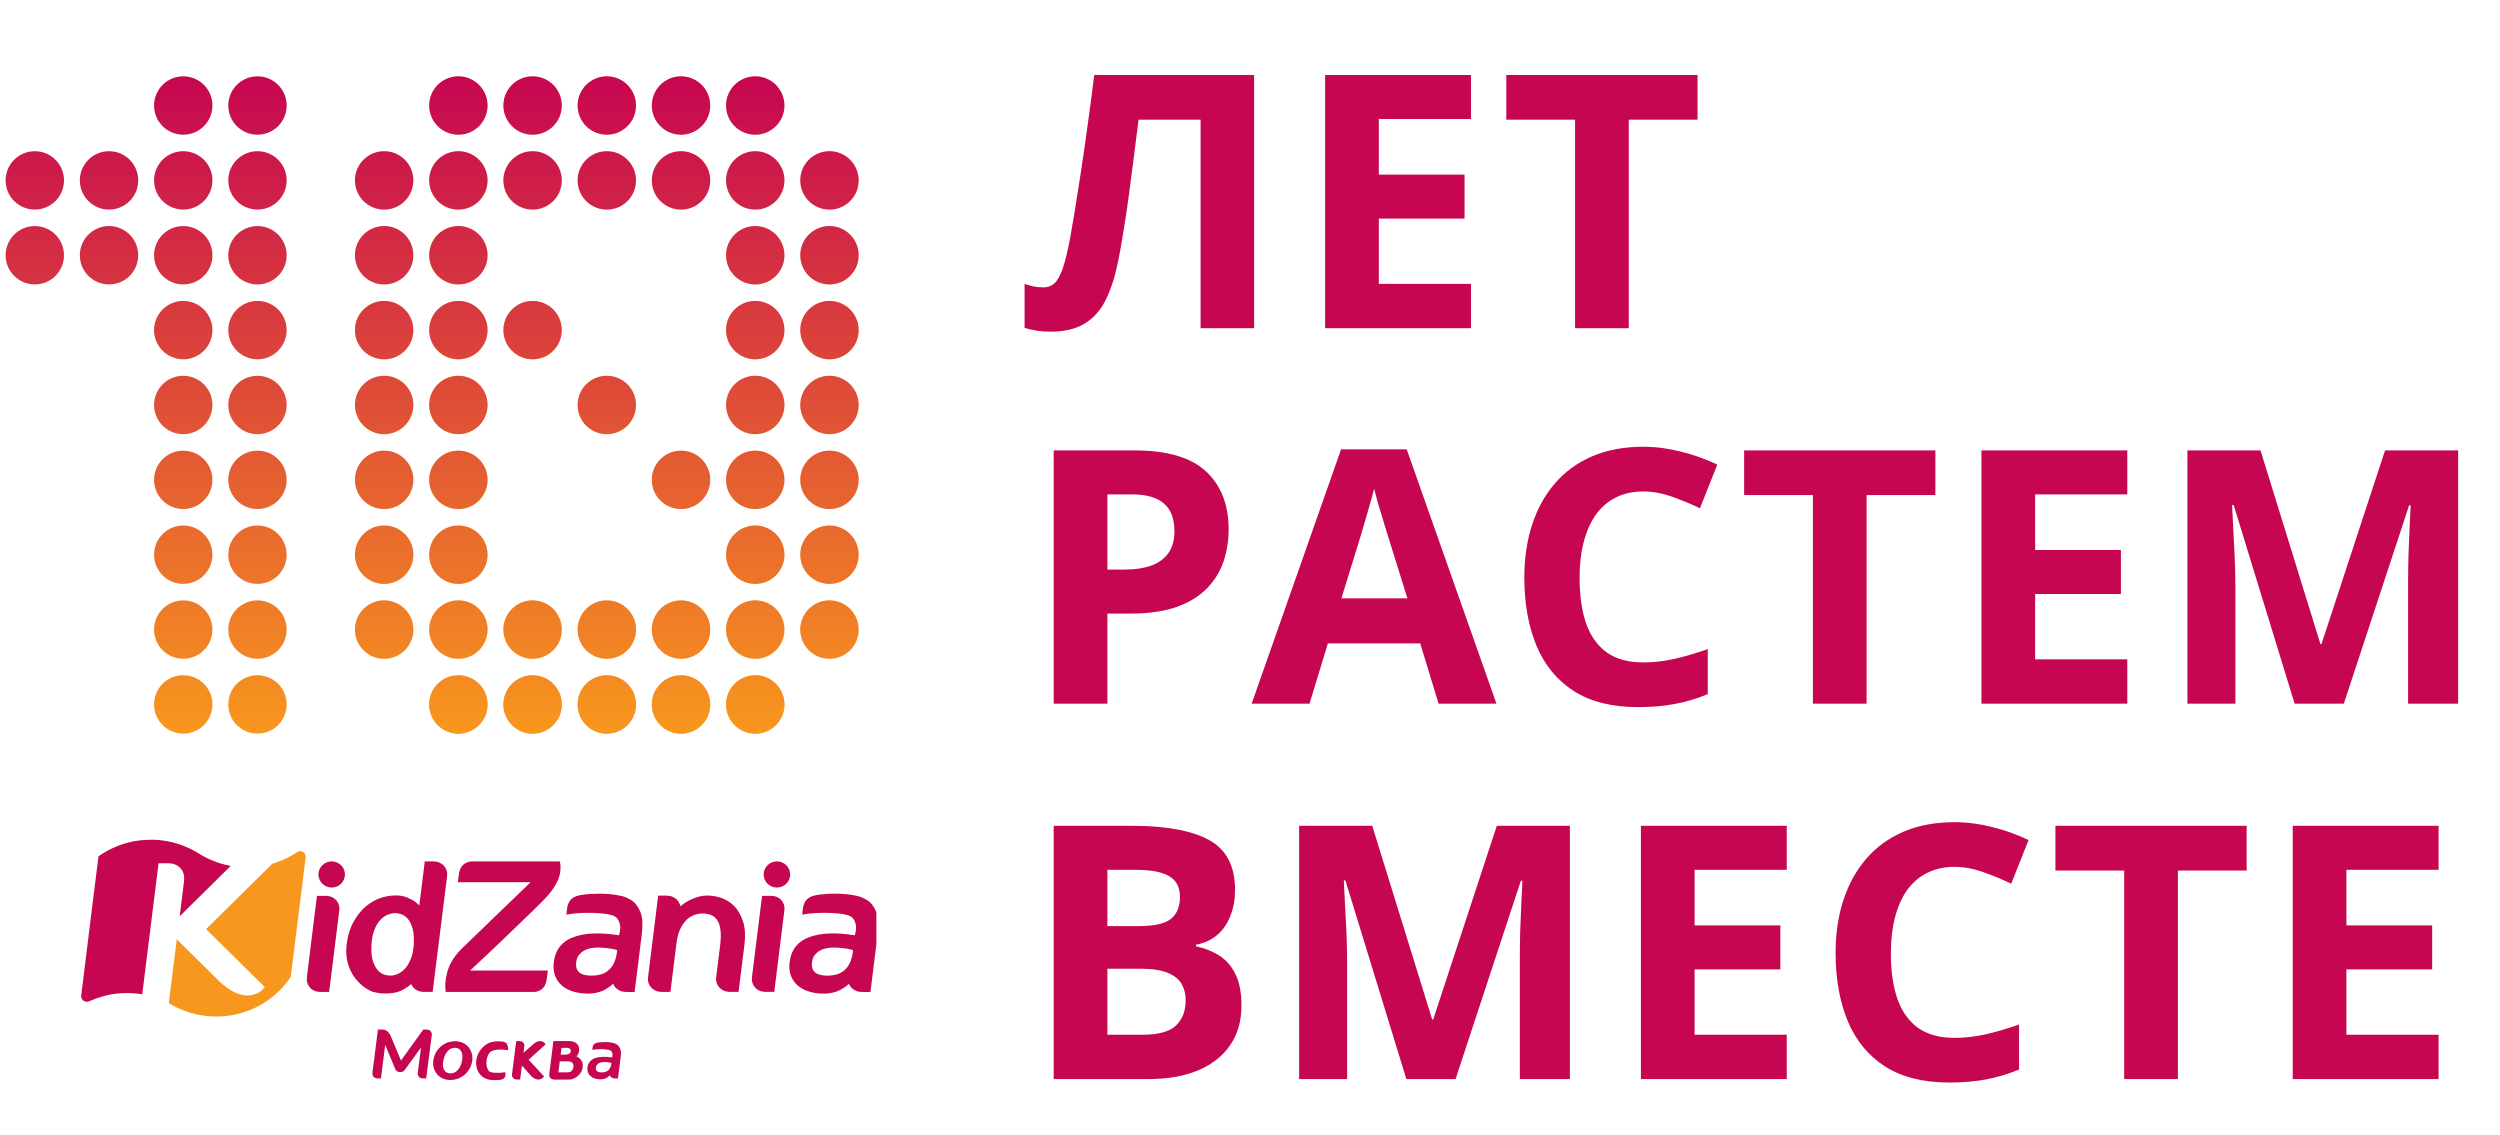 <?xml version="1.0" encoding="UTF-8"?> <svg xmlns="http://www.w3.org/2000/svg" width="293" height="133" viewBox="0 0 293 133" fill="none"><g clip-path="url(#clip0_49_1373)"><path d="M92.606 102.488C92.606 103.334 91.91 104.022 91.053 104.022C90.196 104.022 89.499 103.334 89.499 102.488C89.499 101.642 90.196 100.955 91.053 100.955C91.91 100.955 92.606 101.642 92.606 102.488Z" fill="#C60651"></path><path d="M40.429 102.488C40.429 103.334 39.733 104.022 38.876 104.022C38.019 104.022 37.322 103.334 37.322 102.488C37.322 101.642 38.019 100.955 38.876 100.955C39.733 100.955 40.429 101.642 40.429 102.488Z" fill="#C60651"></path><path d="M48.506 110.457C48.477 111.215 48.363 111.84 48.164 112.341C47.966 112.837 47.734 113.232 47.463 113.524C47.193 113.816 46.919 114.02 46.632 114.141C46.345 114.262 46.096 114.329 45.885 114.341C45.673 114.358 45.424 114.329 45.137 114.258C44.85 114.187 44.584 114.028 44.344 113.783C44.103 113.537 43.9 113.182 43.731 112.716C43.567 112.249 43.495 111.636 43.529 110.878C43.558 110.119 43.672 109.49 43.871 108.994C44.069 108.498 44.301 108.106 44.567 107.823C44.833 107.54 45.112 107.335 45.399 107.219C45.686 107.102 45.935 107.035 46.142 107.019C46.353 107.002 46.602 107.031 46.889 107.102C47.176 107.173 47.442 107.327 47.683 107.565C47.928 107.802 48.13 108.152 48.295 108.619C48.46 109.086 48.527 109.698 48.498 110.457M52.28 101.851C52.171 101.613 52.002 101.409 51.816 101.276C51.63 101.142 51.428 101.046 51.191 100.996C50.951 100.951 50.858 100.955 50.571 100.955H49.785L49.144 106.118C48.975 105.943 48.772 105.773 48.536 105.597C48.325 105.472 48.071 105.339 47.767 105.206C47.463 105.072 47.113 104.989 46.716 104.956C46.1 104.91 45.458 104.985 44.791 105.181C44.128 105.377 43.508 105.71 42.938 106.177C42.368 106.644 41.874 107.252 41.452 108.002C41.03 108.752 40.755 109.648 40.624 110.69C40.527 111.482 40.574 112.22 40.768 112.907C40.962 113.595 41.266 114.199 41.684 114.72C42.115 115.241 42.592 115.704 43.2 116.004C43.2 116.004 43.377 116.137 43.723 116.25C44.268 116.391 44.833 116.454 45.429 116.437C46.151 116.404 46.737 116.266 47.185 116.025C47.632 115.779 47.966 115.545 48.185 115.325C48.185 115.325 48.198 115.354 48.202 115.366C48.312 115.604 48.481 115.808 48.667 115.941C48.852 116.075 49.063 116.166 49.304 116.216C49.545 116.262 49.633 116.25 49.92 116.25H50.706L51.364 110.961C51.377 110.874 51.394 110.782 51.402 110.69L52.382 102.822C52.453 102.351 52.39 102.088 52.28 101.851Z" fill="#C60651"></path><path d="M39.185 105.302C38.999 105.168 38.788 105.077 38.547 105.031C38.307 104.985 38.218 104.997 37.931 104.997H37.146L35.981 114.383C35.934 114.762 35.943 114.908 36.006 115.15C36.074 115.395 36.238 115.646 36.382 115.804C36.529 115.962 36.8 116.125 37.032 116.187C37.264 116.25 37.45 116.258 37.737 116.258H38.577L39.746 106.848C39.818 106.377 39.755 106.118 39.645 105.881C39.535 105.643 39.362 105.439 39.181 105.306" fill="#C60651"></path><path d="M65.642 101.088C65.634 101.055 65.592 100.959 65.592 100.959H56.621C56.16 100.959 55.493 100.959 55.43 100.959H55.422C54.991 100.947 54.763 101.051 54.544 101.172C54.328 101.297 54.142 101.48 54.037 101.663C53.931 101.847 53.864 102.026 53.817 102.247C53.775 102.451 53.674 103.28 53.661 103.393C53.67 103.393 62.189 103.393 62.189 103.393C61.273 104.285 60.234 105.293 59.365 106.118C58.913 106.544 58.453 106.985 57.984 107.44C57.511 107.898 57.051 108.344 56.599 108.786C56.148 109.227 55.713 109.648 55.291 110.048C54.873 110.449 54.497 110.807 54.172 111.124C53.665 111.611 53.163 112.241 52.842 112.853C52.45 113.603 52.243 114.466 52.192 115.308C52.175 115.629 52.192 115.962 52.234 116.254C52.234 116.254 62.514 116.254 62.539 116.254C62.911 116.254 63.118 116.162 63.316 116.05C63.532 115.929 63.717 115.741 63.823 115.558C63.928 115.375 63.996 115.195 64.042 114.975C64.085 114.77 64.093 114.679 64.123 114.399C64.139 114.22 64.19 113.887 64.207 113.749H55.096C55.987 112.895 56.958 112.02 57.811 111.199C58.259 110.774 58.719 110.332 59.192 109.878C59.664 109.423 60.129 108.973 60.589 108.532C61.049 108.09 61.438 107.715 61.86 107.306C62.282 106.898 62.653 106.535 62.983 106.218C63.658 105.573 64.237 104.947 64.617 104.443C64.996 103.939 65.22 103.539 65.393 103.134C65.562 102.73 65.659 102.368 65.676 102.034C65.697 101.705 65.714 101.384 65.634 101.088" fill="#C60651"></path><path d="M91.351 105.297C91.165 105.164 90.954 105.072 90.713 105.026C90.473 104.981 90.384 104.993 90.097 104.993H89.312L88.147 114.378C88.1 114.758 88.109 114.904 88.172 115.145C88.24 115.391 88.4 115.641 88.548 115.795C88.695 115.954 88.966 116.116 89.198 116.179C89.43 116.241 89.616 116.25 89.903 116.25H90.743L91.912 106.839C91.988 106.373 91.921 106.11 91.811 105.872C91.701 105.635 91.528 105.431 91.347 105.297" fill="#C60651"></path><path d="M87.084 108.023C86.847 107.269 86.505 106.66 86.049 106.193C85.594 105.727 85.053 105.393 84.428 105.197C83.804 105.001 83.175 104.922 82.546 104.972C82.204 105.006 81.879 105.076 81.57 105.185C81.258 105.297 80.984 105.414 80.743 105.543C80.502 105.668 80.291 105.802 80.105 105.935C79.928 106.064 79.806 106.16 79.73 106.223C79.73 106.198 79.721 106.168 79.717 106.148C79.713 106.085 79.696 106.035 79.675 106.002C79.658 105.956 79.641 105.91 79.62 105.864C79.51 105.627 79.341 105.422 79.156 105.289C78.97 105.156 78.767 105.056 78.531 105.01C78.32 104.968 77.99 104.964 77.982 104.964H77.138C77.138 104.964 75.968 114.391 75.968 114.395C75.896 114.858 75.964 115.12 76.074 115.358C76.183 115.595 76.352 115.8 76.538 115.933C76.724 116.066 76.927 116.166 77.163 116.212C77.382 116.254 77.484 116.254 77.716 116.254C77.72 116.254 77.724 116.254 77.729 116.254H78.573L79.278 110.578C79.362 109.898 79.514 109.327 79.73 108.869C79.949 108.41 80.203 108.048 80.49 107.777C80.781 107.51 81.097 107.319 81.452 107.206C81.802 107.094 82.144 107.048 82.482 107.064C82.816 107.081 83.12 107.148 83.394 107.264C83.668 107.385 83.897 107.585 84.078 107.869C84.26 108.152 84.378 108.54 84.441 109.019C84.5 109.502 84.483 110.107 84.395 110.836L83.956 114.374C83.956 114.374 83.956 114.374 83.956 114.383C83.884 114.849 83.947 115.116 84.057 115.354C84.167 115.591 84.335 115.795 84.521 115.929C84.707 116.062 84.91 116.162 85.146 116.208C85.366 116.25 85.467 116.25 85.699 116.25C85.703 116.25 85.708 116.25 85.716 116.25H86.56L87.249 110.715C87.379 109.673 87.325 108.773 87.092 108.019" fill="#C60651"></path><path d="M71.966 112.837C71.781 113.225 71.553 113.533 71.274 113.754C70.996 113.975 70.692 114.133 70.362 114.216C70.029 114.304 69.695 114.346 69.357 114.346C69.083 114.346 68.826 114.321 68.585 114.275C68.34 114.225 68.133 114.146 67.964 114.025C67.795 113.904 67.669 113.741 67.593 113.537C67.513 113.333 67.496 113.07 67.534 112.749C67.572 112.433 67.669 112.17 67.825 111.966C67.981 111.762 68.163 111.591 68.382 111.453C68.602 111.32 68.83 111.224 69.07 111.17C69.311 111.116 69.543 111.078 69.771 111.062C70.143 111.045 70.489 111.053 70.805 111.087C71.122 111.12 71.392 111.149 71.612 111.182C71.878 111.228 72.118 111.287 72.338 111.349C72.279 111.953 72.156 112.449 71.971 112.837M75.036 106.844C74.778 106.219 74.424 105.765 73.976 105.49C73.562 105.231 73.018 105.006 72.511 104.944C71.971 104.819 71.131 104.739 70.185 104.739C68.851 104.739 67.724 104.898 67.361 105.114C67.314 105.139 67.268 105.16 67.225 105.185C67.01 105.31 66.82 105.498 66.715 105.681C66.609 105.865 66.542 106.048 66.495 106.269C66.453 106.473 66.44 106.565 66.415 106.848C66.394 107.061 66.39 107.207 66.39 107.207L66.445 107.194C67.014 107.065 67.922 106.982 68.948 106.982C70.041 106.982 71.004 107.077 71.561 107.219C71.928 107.286 72.266 107.482 72.431 107.773C72.431 107.773 72.68 108.161 72.697 108.719C72.688 109.003 72.642 109.303 72.549 109.615C70.341 109.265 68.572 109.332 67.234 109.82C65.896 110.303 65.123 111.245 64.92 112.641C64.819 113.308 64.866 113.883 65.055 114.366C65.246 114.85 65.537 115.25 65.929 115.567C66.322 115.883 66.791 116.113 67.34 116.259C67.884 116.4 68.454 116.463 69.049 116.45C69.775 116.417 70.362 116.279 70.814 116.033C71.261 115.788 71.595 115.554 71.819 115.333C71.831 115.321 71.84 115.312 71.857 115.3C71.865 115.317 71.878 115.35 71.886 115.363C71.996 115.6 72.165 115.804 72.351 115.938C72.536 116.071 72.739 116.167 72.975 116.217C73.216 116.263 73.309 116.259 73.596 116.259H74.377L75.213 109.549C75.361 108.373 75.302 107.473 75.044 106.848" fill="#C60651"></path><path d="M99.605 112.837C99.419 113.225 99.192 113.533 98.913 113.754C98.634 113.975 98.33 114.133 98.001 114.216C97.667 114.304 97.334 114.346 96.996 114.346C96.722 114.346 96.464 114.321 96.224 114.275C95.979 114.225 95.772 114.146 95.603 114.025C95.434 113.904 95.308 113.741 95.231 113.537C95.151 113.333 95.134 113.07 95.172 112.749C95.21 112.433 95.308 112.17 95.464 111.966C95.62 111.762 95.802 111.591 96.021 111.453C96.24 111.32 96.469 111.224 96.709 111.17C96.95 111.116 97.182 111.078 97.41 111.062C97.781 111.045 98.128 111.053 98.444 111.087C98.761 111.12 99.031 111.149 99.251 111.182C99.516 111.228 99.761 111.287 99.977 111.349C99.918 111.953 99.795 112.449 99.609 112.837M102.679 106.844C102.421 106.219 102.066 105.765 101.619 105.49C101.205 105.231 100.661 105.006 100.154 104.944C99.614 104.819 98.773 104.739 97.828 104.739C96.494 104.739 95.367 104.898 95.004 105.114C94.957 105.139 94.911 105.16 94.864 105.185C94.649 105.31 94.459 105.498 94.353 105.681C94.248 105.865 94.18 106.048 94.134 106.269C94.092 106.473 94.079 106.565 94.054 106.848C94.033 107.061 94.028 107.207 94.028 107.207L94.083 107.194C94.653 107.065 95.561 106.982 96.587 106.982C97.68 106.982 98.643 107.077 99.2 107.219C99.567 107.286 99.905 107.482 100.07 107.773C100.07 107.773 100.319 108.161 100.336 108.719C100.327 109.003 100.281 109.303 100.188 109.615C97.98 109.265 96.211 109.332 94.873 109.82C93.534 110.303 92.762 111.245 92.559 112.641C92.462 113.308 92.504 113.883 92.694 114.366C92.884 114.85 93.176 115.25 93.568 115.567C93.961 115.883 94.434 116.113 94.978 116.259C95.523 116.404 96.093 116.463 96.688 116.45C97.414 116.417 98.005 116.279 98.453 116.033C98.9 115.788 99.234 115.554 99.457 115.333C99.47 115.321 99.478 115.312 99.495 115.3C99.504 115.317 99.521 115.35 99.525 115.363C99.635 115.6 99.804 115.804 99.989 115.938C100.175 116.071 100.378 116.167 100.614 116.217C100.855 116.263 100.948 116.259 101.235 116.259H102.016L102.852 109.549C102.999 108.373 102.94 107.473 102.683 106.848" fill="#C60651"></path><path d="M16.67 116.533L18.583 101.176H19.431C19.507 101.176 19.567 101.176 19.626 101.176C19.672 101.176 19.71 101.176 19.748 101.176C19.892 101.176 19.997 101.184 20.174 101.217C20.453 101.272 20.702 101.38 20.913 101.534C21.133 101.697 21.323 101.934 21.449 102.201C21.58 102.484 21.627 102.989 21.538 103.539L21.061 107.385L27.043 101.48C26.967 101.468 26.925 101.459 26.925 101.459C26.106 101.301 25.452 101.076 25.038 100.909C24.337 100.63 23.847 100.371 23.429 100.109C23.1 99.905 22.788 99.709 22.366 99.505C21.981 99.321 21.496 99.105 20.926 98.921C20.014 98.629 18.916 98.417 17.789 98.417C16.751 98.417 15.902 98.521 15.075 98.734C14.327 98.925 13.732 99.146 13.031 99.48C13.031 99.48 12.335 99.8 11.541 100.363L9.527 116.592C9.426 117.167 9.907 117.483 10.329 117.396C10.393 117.383 10.545 117.313 10.684 117.254C11.098 117.075 11.499 116.938 11.862 116.825C13.339 116.383 14.91 116.275 16.472 116.504C16.518 116.512 16.59 116.525 16.666 116.537" fill="#C60651"></path><path d="M35.279 99.75C35.047 99.734 34.928 99.804 34.814 99.875C34.519 100.067 34.244 100.238 33.97 100.384C33.523 100.621 33.176 100.771 33.176 100.771C32.965 100.859 32.801 100.926 32.619 100.996C32.37 101.088 32.129 101.167 31.914 101.23L24.138 108.906C24.201 108.944 24.256 108.986 24.29 109.023L31.04 115.695C30.694 116.091 30.331 116.316 30.327 116.316C29.917 116.55 29.474 116.671 29.009 116.671C27.211 116.671 25.569 114.874 25.569 114.874L21.677 111.032L20.718 110.086L19.785 117.579C19.899 117.637 19.975 117.679 19.975 117.679C20.017 117.7 20.406 117.921 20.406 117.921C20.511 117.983 20.971 118.2 20.959 118.192C21.119 118.263 21.284 118.333 21.453 118.4C21.791 118.533 22.09 118.629 22.398 118.721C22.77 118.829 23.141 118.913 23.593 118.992C23.593 118.992 23.741 119.021 24.003 119.054C24.345 119.096 24.733 119.129 25.235 119.138C25.459 119.138 25.704 119.138 25.974 119.121C26.198 119.109 26.439 119.088 26.696 119.054C26.89 119.029 27.11 118.992 27.312 118.954C27.46 118.929 27.604 118.896 27.747 118.863C28.212 118.754 28.668 118.617 29.174 118.425C29.398 118.338 29.685 118.213 29.862 118.129C30.082 118.021 30.339 117.892 30.567 117.762C30.673 117.704 31.049 117.487 31.483 117.175C31.842 116.916 32.218 116.608 32.522 116.321C32.742 116.116 33.088 115.779 33.531 115.229C33.59 115.158 33.97 114.666 34.076 114.487L35.828 100.438C35.84 100.313 35.802 100.125 35.663 99.967C35.578 99.871 35.414 99.759 35.249 99.746" fill="#F8971D"></path><path d="M50.553 120.992C50.596 121.072 50.613 121.155 50.613 121.242C50.613 121.284 50.608 121.322 50.6 121.359L49.95 126.394H49.595C49.515 126.394 49.435 126.385 49.359 126.364C49.262 126.339 49.177 126.294 49.11 126.227C49.046 126.152 49 126.068 48.975 125.977C48.958 125.923 48.953 125.868 48.953 125.814C48.953 125.768 48.958 125.727 48.97 125.689L49.342 122.768L47.459 125.364C47.417 125.435 47.366 125.489 47.299 125.535C47.223 125.589 47.138 125.623 47.05 125.639H46.762C46.665 125.627 46.585 125.589 46.513 125.535C46.45 125.489 46.399 125.435 46.361 125.372C46.34 125.335 46.323 125.293 46.311 125.256L45.145 122.459L44.647 126.394H44.293C44.217 126.394 44.141 126.385 44.056 126.364C43.959 126.339 43.875 126.294 43.799 126.227C43.731 126.152 43.689 126.068 43.664 125.977C43.651 125.923 43.643 125.868 43.643 125.814C43.643 125.777 43.647 125.735 43.655 125.689L44.293 120.663H44.597C44.626 120.659 44.66 120.655 44.69 120.655C44.719 120.655 44.753 120.655 44.782 120.663C44.884 120.655 44.981 120.663 45.078 120.692C45.171 120.721 45.255 120.763 45.323 120.813C45.39 120.867 45.454 120.922 45.517 120.984C45.576 121.047 45.627 121.113 45.665 121.18C45.703 121.247 45.736 121.305 45.766 121.359C45.796 121.413 45.817 121.455 45.825 121.492L45.846 121.542L46.995 124.289L47.003 124.281L49.608 120.663H49.971C50.026 120.663 50.081 120.667 50.136 120.676C50.224 120.692 50.309 120.726 50.385 120.78C50.461 120.838 50.52 120.909 50.558 120.992" fill="#C60651"></path><path d="M55.285 123.443C55.256 123.33 55.201 123.205 55.129 123.06C55.053 122.914 54.981 122.797 54.901 122.709C54.825 122.618 54.724 122.526 54.597 122.43C54.475 122.334 54.352 122.259 54.238 122.205C54.163 122.176 54.074 122.143 53.968 122.118C53.863 122.088 53.757 122.068 53.652 122.051C53.546 122.034 53.449 122.03 53.365 122.03H53.314C53.179 122.03 53.018 122.047 52.841 122.08C52.66 122.114 52.508 122.159 52.385 122.205C52.263 122.255 52.128 122.33 51.976 122.422C51.824 122.518 51.701 122.609 51.608 122.697C51.515 122.784 51.418 122.893 51.304 123.035C51.19 123.18 51.11 123.305 51.051 123.418C50.992 123.535 50.933 123.676 50.882 123.843C50.827 124.018 50.794 124.164 50.777 124.289C50.764 124.381 50.76 124.477 50.76 124.585C50.76 124.781 50.785 124.977 50.836 125.168C50.87 125.281 50.924 125.406 50.996 125.548C51.072 125.693 51.148 125.806 51.22 125.898C51.296 125.989 51.401 126.085 51.528 126.177C51.651 126.269 51.773 126.344 51.883 126.394C52.001 126.448 52.14 126.494 52.313 126.527C52.482 126.56 52.63 126.577 52.757 126.577H52.807C52.942 126.577 53.103 126.56 53.28 126.523C53.457 126.489 53.614 126.444 53.74 126.394C53.863 126.348 53.994 126.277 54.15 126.181C54.302 126.085 54.428 125.994 54.517 125.906C54.568 125.864 54.618 125.81 54.673 125.748C54.724 125.689 54.775 125.627 54.821 125.564C54.872 125.502 54.914 125.439 54.96 125.368C55.007 125.302 55.041 125.239 55.07 125.185C55.108 125.11 55.146 125.018 55.188 124.918C55.226 124.814 55.26 124.71 55.29 124.606C55.319 124.497 55.336 124.401 55.349 124.318C55.361 124.222 55.366 124.126 55.366 124.031C55.366 123.835 55.34 123.635 55.285 123.439V123.443ZM54.196 123.872C54.196 124.047 54.175 124.218 54.137 124.381C54.116 124.497 54.074 124.635 54.015 124.785C53.956 124.935 53.897 125.064 53.833 125.164C53.808 125.21 53.77 125.26 53.728 125.31C53.681 125.368 53.63 125.418 53.58 125.473C53.529 125.523 53.483 125.568 53.445 125.598C53.322 125.685 53.187 125.748 53.044 125.777C52.959 125.793 52.871 125.802 52.778 125.802H52.714C52.605 125.789 52.499 125.76 52.394 125.714C52.368 125.706 52.339 125.689 52.301 125.664C52.263 125.635 52.225 125.606 52.191 125.573C52.153 125.539 52.132 125.51 52.115 125.489C52.077 125.431 52.035 125.356 51.997 125.264C51.959 125.172 51.938 125.093 51.925 125.027C51.916 124.935 51.908 124.847 51.908 124.756C51.908 124.577 51.929 124.406 51.976 124.226C51.988 124.151 52.014 124.068 52.043 123.972C52.077 123.876 52.111 123.781 52.153 123.685C52.195 123.593 52.233 123.514 52.275 123.447C52.297 123.414 52.318 123.376 52.351 123.335C52.385 123.293 52.419 123.251 52.453 123.214C52.486 123.172 52.524 123.135 52.562 123.101C52.596 123.068 52.63 123.039 52.66 123.018C52.782 122.926 52.913 122.864 53.061 122.83C53.149 122.809 53.238 122.797 53.331 122.797C53.348 122.797 53.364 122.797 53.386 122.801C53.495 122.814 53.601 122.843 53.694 122.88C53.715 122.893 53.736 122.901 53.766 122.918C53.787 122.93 53.808 122.943 53.825 122.955C53.846 122.972 53.867 122.989 53.888 123.01C53.909 123.026 53.93 123.047 53.947 123.068C53.964 123.085 53.977 123.101 53.989 123.11C54.027 123.168 54.07 123.247 54.108 123.339C54.146 123.43 54.171 123.514 54.179 123.58C54.188 123.676 54.196 123.772 54.196 123.868V123.872Z" fill="#C60651"></path><path d="M57.16 123.772C57.198 123.681 57.232 123.61 57.257 123.56C57.287 123.51 57.32 123.456 57.367 123.393C57.405 123.339 57.456 123.293 57.51 123.26C57.574 123.218 57.65 123.18 57.747 123.143C57.89 123.072 58.165 123.026 58.545 123.001C58.853 123.001 59.14 123.026 59.389 123.072H59.566L59.541 122.835C59.541 122.76 59.528 122.68 59.507 122.618C59.499 122.551 59.474 122.472 59.423 122.368C59.381 122.297 59.313 122.234 59.199 122.164L59.153 122.143C59.127 122.13 59.102 122.118 59.081 122.109L59.043 122.101C58.887 122.059 58.697 122.043 58.477 122.043C58.258 122.043 58.093 122.047 58.004 122.059C57.831 122.08 57.633 122.122 57.396 122.197C57.299 122.226 57.173 122.293 57.012 122.393C56.856 122.497 56.729 122.597 56.624 122.701C56.404 122.914 56.223 123.151 56.088 123.414C55.948 123.676 55.86 123.972 55.818 124.289C55.784 124.564 55.801 124.86 55.872 125.156C55.931 125.41 56.054 125.656 56.236 125.885C56.413 126.11 56.632 126.281 56.877 126.381C57.025 126.46 57.198 126.519 57.405 126.552C57.629 126.581 57.857 126.594 58.08 126.594C58.182 126.594 58.279 126.594 58.38 126.585C58.553 126.585 58.73 126.552 58.904 126.481L58.954 126.46C59.009 126.431 59.068 126.377 59.148 126.281C59.186 126.214 59.208 126.148 59.22 126.085C59.237 126.002 59.245 125.948 59.245 125.894C59.245 125.856 59.25 125.827 59.25 125.798L59.224 125.677H59.102C58.883 125.714 58.654 125.735 58.431 125.735H58.279C58.042 125.744 57.789 125.723 57.54 125.664C57.367 125.61 57.244 125.502 57.169 125.331C57.093 125.181 57.046 125.018 57.029 124.847C57.008 124.664 57.008 124.485 57.029 124.31C57.046 124.114 57.088 123.935 57.156 123.772H57.16Z" fill="#C60651"></path><path d="M63.954 122.393L63.886 122.305C63.823 122.226 63.747 122.163 63.663 122.117C63.544 122.047 63.422 122.009 63.282 122.017C63.152 122.017 63.042 122.042 62.949 122.084C62.86 122.122 62.776 122.172 62.683 122.234C62.594 122.297 62.535 122.343 62.506 122.372C62.48 122.397 62.459 122.422 62.447 122.434L61.362 123.38L61.446 122.676C61.459 122.634 61.463 122.593 61.463 122.551C61.463 122.48 61.446 122.405 61.412 122.322C61.374 122.243 61.319 122.176 61.243 122.117C61.176 122.067 61.1 122.038 61.016 122.026C60.969 122.017 60.918 122.013 60.872 122.013H60.5L60.015 125.852C60.007 125.889 59.998 125.931 59.998 125.977C59.998 126.031 60.007 126.081 60.019 126.131C60.044 126.214 60.087 126.289 60.154 126.368C60.222 126.431 60.302 126.473 60.391 126.498C60.458 126.514 60.522 126.523 60.619 126.523H60.961L61.172 124.889L62.24 126.085L62.303 126.152C62.345 126.193 62.409 126.248 62.485 126.302C62.565 126.36 62.654 126.41 62.755 126.452C62.865 126.502 62.983 126.527 63.101 126.527C63.219 126.527 63.346 126.493 63.481 126.423C63.561 126.368 63.629 126.31 63.692 126.239L63.768 126.156L61.953 124.205L63.95 122.393H63.954Z" fill="#C60651"></path><path d="M68.264 124.577C68.247 124.518 68.222 124.46 68.192 124.393C68.163 124.331 68.125 124.268 68.078 124.21C68.036 124.152 67.99 124.097 67.935 124.047C67.88 123.997 67.829 123.956 67.774 123.918C67.711 123.881 67.644 123.843 67.572 123.814C67.779 123.572 67.884 123.31 67.884 123.022C67.884 122.818 67.834 122.635 67.732 122.48C67.631 122.326 67.492 122.21 67.327 122.135C67.166 122.06 66.985 122.018 66.778 122.01C66.605 122.01 66.069 122.01 65.165 122.01H64.857L64.376 125.856C64.368 125.898 64.363 125.935 64.363 125.973C64.363 126.148 64.422 126.285 64.541 126.385C64.655 126.477 64.798 126.527 64.996 126.527H66.601C66.626 126.527 66.664 126.527 66.715 126.527C66.765 126.527 66.808 126.523 66.841 126.519C66.875 126.519 66.913 126.51 66.951 126.502C66.993 126.494 67.036 126.485 67.074 126.469C67.285 126.398 67.479 126.294 67.656 126.16C67.834 126.023 67.977 125.865 68.083 125.685C68.226 125.439 68.302 125.173 68.302 124.889C68.302 124.789 68.294 124.685 68.268 124.577H68.264ZM66.436 124.389C66.521 124.389 66.609 124.393 66.698 124.402C66.858 124.414 66.981 124.464 67.074 124.556C67.162 124.648 67.209 124.768 67.209 124.931C67.209 125.052 67.188 125.164 67.145 125.273C67.103 125.377 67.048 125.464 66.981 125.531C66.867 125.631 66.677 125.681 66.415 125.681C66.048 125.681 65.723 125.681 65.44 125.681L65.605 124.389H66.44H66.436ZM66.833 123.381C66.74 123.531 66.521 123.606 66.166 123.606H65.71C65.752 123.247 65.786 122.985 65.803 122.818C65.87 122.818 65.946 122.814 66.035 122.81C66.166 122.801 66.267 122.797 66.339 122.797C66.563 122.797 66.727 122.847 66.82 122.943C66.871 122.993 66.892 123.047 66.892 123.114C66.892 123.218 66.871 123.306 66.833 123.381Z" fill="#C60651"></path><path d="M69.833 125.197C69.833 125.523 70.065 125.685 70.534 125.685C71.003 125.685 71.349 125.498 71.522 125.127C71.602 124.952 71.653 124.768 71.665 124.572C71.404 124.506 71.121 124.468 70.821 124.468C70.416 124.468 70.129 124.576 69.964 124.802C69.88 124.914 69.833 125.047 69.833 125.197ZM72.075 126.394C71.784 126.394 71.581 126.277 71.467 126.039C71.294 126.194 71.167 126.294 71.079 126.344C70.868 126.444 70.623 126.494 70.348 126.494C69.892 126.494 69.521 126.377 69.238 126.139C68.968 125.927 68.837 125.639 68.837 125.277C68.837 125.202 68.845 125.131 68.858 125.056C68.879 124.835 68.972 124.622 69.141 124.418C69.31 124.214 69.508 124.076 69.732 124.01C70.234 123.835 70.901 123.81 71.733 123.935C71.767 123.826 71.788 123.718 71.792 123.605C71.788 123.48 71.75 123.364 71.687 123.251C71.657 123.205 71.611 123.164 71.547 123.122C71.484 123.08 71.421 123.055 71.362 123.051C71.066 122.989 70.77 122.955 70.471 122.955C70.441 122.955 70.412 122.955 70.378 122.964H70.34C70.036 122.964 69.732 122.989 69.436 123.047H69.415C69.436 122.776 69.479 122.589 69.546 122.48C69.593 122.401 69.669 122.334 69.783 122.272C69.943 122.184 70.302 122.138 70.855 122.138C70.884 122.134 70.914 122.13 70.948 122.13C71.539 122.13 71.986 122.222 72.286 122.401C72.362 122.455 72.438 122.53 72.518 122.63C72.598 122.726 72.653 122.822 72.683 122.909C72.784 123.139 72.805 123.472 72.742 123.91L72.43 126.394H72.079H72.075Z" fill="#C60651"></path></g><path d="M57.143 12.367C57.143 14.257 55.611 15.788 53.721 15.788C51.831 15.788 50.3 14.257 50.3 12.367C50.3 10.477 51.831 8.945 53.721 8.945C55.611 8.945 57.143 10.477 57.143 12.367Z" fill="url(#paint0_linear_49_1373)"></path><path d="M57.143 12.367C57.143 14.257 55.611 15.788 53.721 15.788C51.831 15.788 50.3 14.257 50.3 12.367C50.3 10.477 51.831 8.945 53.721 8.945C55.611 8.945 57.143 10.477 57.143 12.367Z" fill="url(#paint1_linear_49_1373)"></path><path d="M65.841 12.367C65.841 14.257 64.309 15.788 62.419 15.788C60.529 15.788 58.998 14.257 58.998 12.367C58.998 10.477 60.529 8.945 62.419 8.945C64.309 8.945 65.841 10.477 65.841 12.367Z" fill="url(#paint2_linear_49_1373)"></path><path d="M65.841 12.367C65.841 14.257 64.309 15.788 62.419 15.788C60.529 15.788 58.998 14.257 58.998 12.367C58.998 10.477 60.529 8.945 62.419 8.945C64.309 8.945 65.841 10.477 65.841 12.367Z" fill="url(#paint3_linear_49_1373)"></path><path d="M74.539 12.367C74.539 14.257 73.008 15.788 71.118 15.788C69.228 15.788 67.696 14.257 67.696 12.367C67.696 10.477 69.228 8.945 71.118 8.945C73.006 8.945 74.539 10.477 74.539 12.367Z" fill="url(#paint4_linear_49_1373)"></path><path d="M74.539 12.367C74.539 14.257 73.008 15.788 71.118 15.788C69.228 15.788 67.696 14.257 67.696 12.367C67.696 10.477 69.228 8.945 71.118 8.945C73.006 8.945 74.539 10.477 74.539 12.367Z" fill="url(#paint5_linear_49_1373)"></path><path d="M83.238 12.367C83.238 14.257 81.706 15.788 79.816 15.788C77.926 15.788 76.394 14.257 76.394 12.367C76.394 10.477 77.926 8.945 79.816 8.945C81.706 8.945 83.238 10.477 83.238 12.367Z" fill="url(#paint6_linear_49_1373)"></path><path d="M83.238 12.367C83.238 14.257 81.706 15.788 79.816 15.788C77.926 15.788 76.394 14.257 76.394 12.367C76.394 10.477 77.926 8.945 79.816 8.945C81.706 8.945 83.238 10.477 83.238 12.367Z" fill="url(#paint7_linear_49_1373)"></path><path d="M91.936 12.367C91.936 14.257 90.404 15.788 88.514 15.788C86.624 15.788 85.093 14.257 85.093 12.367C85.093 10.477 86.624 8.945 88.514 8.945C90.404 8.945 91.936 10.477 91.936 12.367Z" fill="url(#paint8_linear_49_1373)"></path><path d="M91.936 12.367C91.936 14.257 90.404 15.788 88.514 15.788C86.624 15.788 85.093 14.257 85.093 12.367C85.093 10.477 86.624 8.945 88.514 8.945C90.404 8.945 91.936 10.477 91.936 12.367Z" fill="url(#paint9_linear_49_1373)"></path><path d="M48.444 21.142C48.444 23.032 46.912 24.564 45.022 24.564C43.132 24.564 41.601 23.032 41.601 21.142C41.601 19.252 43.132 17.721 45.022 17.721C46.912 17.721 48.444 19.252 48.444 21.142Z" fill="url(#paint10_linear_49_1373)"></path><path d="M48.444 21.142C48.444 23.032 46.912 24.564 45.022 24.564C43.132 24.564 41.601 23.032 41.601 21.142C41.601 19.252 43.132 17.721 45.022 17.721C46.912 17.721 48.444 19.252 48.444 21.142Z" fill="url(#paint11_linear_49_1373)"></path><path d="M57.143 21.142C57.143 23.032 55.611 24.564 53.721 24.564C51.831 24.564 50.3 23.032 50.3 21.142C50.3 19.252 51.831 17.721 53.721 17.721C55.611 17.721 57.143 19.252 57.143 21.142Z" fill="url(#paint12_linear_49_1373)"></path><path d="M57.143 21.142C57.143 23.032 55.611 24.564 53.721 24.564C51.831 24.564 50.3 23.032 50.3 21.142C50.3 19.252 51.831 17.721 53.721 17.721C55.611 17.721 57.143 19.252 57.143 21.142Z" fill="url(#paint13_linear_49_1373)"></path><path d="M65.841 21.142C65.841 23.032 64.309 24.564 62.419 24.564C60.53 24.564 58.998 23.032 58.998 21.142C58.998 19.252 60.53 17.721 62.419 17.721C64.309 17.721 65.841 19.252 65.841 21.142Z" fill="url(#paint14_linear_49_1373)"></path><path d="M65.841 21.142C65.841 23.032 64.309 24.564 62.419 24.564C60.53 24.564 58.998 23.032 58.998 21.142C58.998 19.252 60.53 17.721 62.419 17.721C64.309 17.721 65.841 19.252 65.841 21.142Z" fill="url(#paint15_linear_49_1373)"></path><path d="M74.54 21.142C74.54 23.032 73.008 24.564 71.118 24.564C69.228 24.564 67.696 23.032 67.696 21.142C67.696 19.252 69.228 17.721 71.118 17.721C73.006 17.721 74.54 19.252 74.54 21.142Z" fill="url(#paint16_linear_49_1373)"></path><path d="M74.54 21.142C74.54 23.032 73.008 24.564 71.118 24.564C69.228 24.564 67.696 23.032 67.696 21.142C67.696 19.252 69.228 17.721 71.118 17.721C73.006 17.721 74.54 19.252 74.54 21.142Z" fill="url(#paint17_linear_49_1373)"></path><path d="M83.238 21.142C83.238 23.032 81.706 24.564 79.816 24.564C77.926 24.564 76.395 23.032 76.395 21.142C76.395 19.252 77.926 17.721 79.816 17.721C81.706 17.721 83.238 19.252 83.238 21.142Z" fill="url(#paint18_linear_49_1373)"></path><path d="M83.238 21.142C83.238 23.032 81.706 24.564 79.816 24.564C77.926 24.564 76.395 23.032 76.395 21.142C76.395 19.252 77.926 17.721 79.816 17.721C81.706 17.721 83.238 19.252 83.238 21.142Z" fill="url(#paint19_linear_49_1373)"></path><path d="M91.937 21.142C91.937 23.032 90.405 24.564 88.515 24.564C86.625 24.564 85.094 23.032 85.094 21.142C85.094 19.252 86.625 17.721 88.515 17.721C90.405 17.721 91.937 19.252 91.937 21.142Z" fill="url(#paint20_linear_49_1373)"></path><path d="M91.937 21.142C91.937 23.032 90.405 24.564 88.515 24.564C86.625 24.564 85.094 23.032 85.094 21.142C85.094 19.252 86.625 17.721 88.515 17.721C90.405 17.721 91.937 19.252 91.937 21.142Z" fill="url(#paint21_linear_49_1373)"></path><path d="M100.635 21.142C100.635 23.032 99.104 24.564 97.214 24.564C95.324 24.564 93.792 23.032 93.792 21.142C93.792 19.252 95.324 17.721 97.214 17.721C99.102 17.721 100.635 19.252 100.635 21.142Z" fill="url(#paint22_linear_49_1373)"></path><path d="M100.635 21.142C100.635 23.032 99.104 24.564 97.214 24.564C95.324 24.564 93.792 23.032 93.792 21.142C93.792 19.252 95.324 17.721 97.214 17.721C99.102 17.721 100.635 19.252 100.635 21.142Z" fill="url(#paint23_linear_49_1373)"></path><path d="M48.444 29.916C48.444 31.805 46.912 33.337 45.022 33.337C43.132 33.337 41.601 31.805 41.601 29.916C41.601 28.026 43.132 26.494 45.022 26.494C46.912 26.492 48.444 28.026 48.444 29.916Z" fill="url(#paint24_linear_49_1373)"></path><path d="M48.444 29.916C48.444 31.805 46.912 33.337 45.022 33.337C43.132 33.337 41.601 31.805 41.601 29.916C41.601 28.026 43.132 26.494 45.022 26.494C46.912 26.492 48.444 28.026 48.444 29.916Z" fill="url(#paint25_linear_49_1373)"></path><path d="M57.143 29.916C57.143 31.805 55.611 33.337 53.721 33.337C51.831 33.337 50.3 31.805 50.3 29.916C50.3 28.026 51.831 26.494 53.721 26.494C55.611 26.492 57.143 28.026 57.143 29.916Z" fill="url(#paint26_linear_49_1373)"></path><path d="M57.143 29.916C57.143 31.805 55.611 33.337 53.721 33.337C51.831 33.337 50.3 31.805 50.3 29.916C50.3 28.026 51.831 26.494 53.721 26.494C55.611 26.492 57.143 28.026 57.143 29.916Z" fill="url(#paint27_linear_49_1373)"></path><path d="M91.936 29.916C91.936 31.805 90.404 33.337 88.514 33.337C86.624 33.337 85.093 31.805 85.093 29.916C85.093 28.026 86.624 26.494 88.514 26.494C90.404 26.492 91.936 28.026 91.936 29.916Z" fill="url(#paint28_linear_49_1373)"></path><path d="M91.936 29.916C91.936 31.805 90.404 33.337 88.514 33.337C86.624 33.337 85.093 31.805 85.093 29.916C85.093 28.026 86.624 26.494 88.514 26.494C90.404 26.492 91.936 28.026 91.936 29.916Z" fill="url(#paint29_linear_49_1373)"></path><path d="M100.635 29.916C100.635 31.805 99.104 33.337 97.214 33.337C95.324 33.337 93.792 31.805 93.792 29.916C93.792 28.026 95.324 26.494 97.214 26.494C99.102 26.492 100.635 28.026 100.635 29.916Z" fill="url(#paint30_linear_49_1373)"></path><path d="M100.635 29.916C100.635 31.805 99.104 33.337 97.214 33.337C95.324 33.337 93.792 31.805 93.792 29.916C93.792 28.026 95.324 26.494 97.214 26.494C99.102 26.492 100.635 28.026 100.635 29.916Z" fill="url(#paint31_linear_49_1373)"></path><path d="M48.444 38.689C48.444 40.579 46.912 42.111 45.022 42.111C43.132 42.111 41.601 40.579 41.601 38.689C41.601 36.799 43.132 35.268 45.022 35.268C46.912 35.268 48.444 36.799 48.444 38.689Z" fill="url(#paint32_linear_49_1373)"></path><path d="M48.444 38.689C48.444 40.579 46.912 42.111 45.022 42.111C43.132 42.111 41.601 40.579 41.601 38.689C41.601 36.799 43.132 35.268 45.022 35.268C46.912 35.268 48.444 36.799 48.444 38.689Z" fill="url(#paint33_linear_49_1373)"></path><path d="M57.143 38.689C57.143 40.579 55.611 42.111 53.721 42.111C51.831 42.111 50.3 40.579 50.3 38.689C50.3 36.799 51.831 35.268 53.721 35.268C55.611 35.268 57.143 36.799 57.143 38.689Z" fill="url(#paint34_linear_49_1373)"></path><path d="M57.143 38.689C57.143 40.579 55.611 42.111 53.721 42.111C51.831 42.111 50.3 40.579 50.3 38.689C50.3 36.799 51.831 35.268 53.721 35.268C55.611 35.268 57.143 36.799 57.143 38.689Z" fill="url(#paint35_linear_49_1373)"></path><path d="M65.841 38.689C65.841 40.579 64.309 42.111 62.419 42.111C60.529 42.111 58.998 40.579 58.998 38.689C58.998 36.799 60.529 35.268 62.419 35.268C64.309 35.268 65.841 36.799 65.841 38.689Z" fill="url(#paint36_linear_49_1373)"></path><path d="M65.841 38.689C65.841 40.579 64.309 42.111 62.419 42.111C60.529 42.111 58.998 40.579 58.998 38.689C58.998 36.799 60.529 35.268 62.419 35.268C64.309 35.268 65.841 36.799 65.841 38.689Z" fill="url(#paint37_linear_49_1373)"></path><path d="M91.936 38.689C91.936 40.579 90.404 42.111 88.514 42.111C86.624 42.111 85.093 40.579 85.093 38.689C85.093 36.799 86.624 35.268 88.514 35.268C90.404 35.268 91.936 36.799 91.936 38.689Z" fill="url(#paint38_linear_49_1373)"></path><path d="M91.936 38.689C91.936 40.579 90.404 42.111 88.514 42.111C86.624 42.111 85.093 40.579 85.093 38.689C85.093 36.799 86.624 35.268 88.514 35.268C90.404 35.268 91.936 36.799 91.936 38.689Z" fill="url(#paint39_linear_49_1373)"></path><path d="M100.635 38.689C100.635 40.579 99.104 42.111 97.214 42.111C95.324 42.111 93.792 40.579 93.792 38.689C93.792 36.799 95.324 35.268 97.214 35.268C99.102 35.268 100.635 36.799 100.635 38.689Z" fill="url(#paint40_linear_49_1373)"></path><path d="M100.635 38.689C100.635 40.579 99.104 42.111 97.214 42.111C95.324 42.111 93.792 40.579 93.792 38.689C93.792 36.799 95.324 35.268 97.214 35.268C99.102 35.268 100.635 36.799 100.635 38.689Z" fill="url(#paint41_linear_49_1373)"></path><path d="M48.444 47.463C48.444 49.353 46.912 50.885 45.022 50.885C43.132 50.885 41.601 49.353 41.601 47.463C41.601 45.573 43.132 44.042 45.022 44.042C46.912 44.042 48.444 45.573 48.444 47.463Z" fill="url(#paint42_linear_49_1373)"></path><path d="M48.444 47.463C48.444 49.353 46.912 50.885 45.022 50.885C43.132 50.885 41.601 49.353 41.601 47.463C41.601 45.573 43.132 44.042 45.022 44.042C46.912 44.042 48.444 45.573 48.444 47.463Z" fill="url(#paint43_linear_49_1373)"></path><path d="M57.143 47.463C57.143 49.353 55.611 50.885 53.721 50.885C51.831 50.885 50.3 49.353 50.3 47.463C50.3 45.573 51.831 44.042 53.721 44.042C55.611 44.042 57.143 45.573 57.143 47.463Z" fill="url(#paint44_linear_49_1373)"></path><path d="M57.143 47.463C57.143 49.353 55.611 50.885 53.721 50.885C51.831 50.885 50.3 49.353 50.3 47.463C50.3 45.573 51.831 44.042 53.721 44.042C55.611 44.042 57.143 45.573 57.143 47.463Z" fill="url(#paint45_linear_49_1373)"></path><path d="M74.539 47.463C74.539 49.353 73.008 50.885 71.118 50.885C69.228 50.885 67.696 49.353 67.696 47.463C67.696 45.573 69.228 44.042 71.118 44.042C73.006 44.042 74.539 45.573 74.539 47.463Z" fill="url(#paint46_linear_49_1373)"></path><path d="M74.539 47.463C74.539 49.353 73.008 50.885 71.118 50.885C69.228 50.885 67.696 49.353 67.696 47.463C67.696 45.573 69.228 44.042 71.118 44.042C73.006 44.042 74.539 45.573 74.539 47.463Z" fill="url(#paint47_linear_49_1373)"></path><path d="M91.936 47.463C91.936 49.353 90.404 50.885 88.514 50.885C86.624 50.885 85.093 49.353 85.093 47.463C85.093 45.573 86.624 44.042 88.514 44.042C90.404 44.042 91.936 45.573 91.936 47.463Z" fill="url(#paint48_linear_49_1373)"></path><path d="M91.936 47.463C91.936 49.353 90.404 50.885 88.514 50.885C86.624 50.885 85.093 49.353 85.093 47.463C85.093 45.573 86.624 44.042 88.514 44.042C90.404 44.042 91.936 45.573 91.936 47.463Z" fill="url(#paint49_linear_49_1373)"></path><path d="M100.635 47.463C100.635 49.353 99.104 50.885 97.214 50.885C95.324 50.885 93.792 49.353 93.792 47.463C93.792 45.573 95.324 44.042 97.214 44.042C99.102 44.042 100.635 45.573 100.635 47.463Z" fill="url(#paint50_linear_49_1373)"></path><path d="M100.635 47.463C100.635 49.353 99.104 50.885 97.214 50.885C95.324 50.885 93.792 49.353 93.792 47.463C93.792 45.573 95.324 44.042 97.214 44.042C99.102 44.042 100.635 45.573 100.635 47.463Z" fill="url(#paint51_linear_49_1373)"></path><path d="M48.444 56.238C48.444 58.128 46.912 59.66 45.022 59.66C43.132 59.66 41.601 58.128 41.601 56.238C41.601 54.348 43.132 52.817 45.022 52.817C46.912 52.817 48.444 54.348 48.444 56.238Z" fill="url(#paint52_linear_49_1373)"></path><path d="M48.444 56.238C48.444 58.128 46.912 59.66 45.022 59.66C43.132 59.66 41.601 58.128 41.601 56.238C41.601 54.348 43.132 52.817 45.022 52.817C46.912 52.817 48.444 54.348 48.444 56.238Z" fill="url(#paint53_linear_49_1373)"></path><path d="M57.143 56.238C57.143 58.128 55.611 59.66 53.721 59.66C51.831 59.66 50.3 58.128 50.3 56.238C50.3 54.348 51.831 52.817 53.721 52.817C55.611 52.817 57.143 54.348 57.143 56.238Z" fill="url(#paint54_linear_49_1373)"></path><path d="M57.143 56.238C57.143 58.128 55.611 59.66 53.721 59.66C51.831 59.66 50.3 58.128 50.3 56.238C50.3 54.348 51.831 52.817 53.721 52.817C55.611 52.817 57.143 54.348 57.143 56.238Z" fill="url(#paint55_linear_49_1373)"></path><path d="M83.238 56.238C83.238 58.128 81.706 59.66 79.816 59.66C77.926 59.66 76.394 58.128 76.394 56.238C76.394 54.348 77.926 52.817 79.816 52.817C81.706 52.817 83.238 54.348 83.238 56.238Z" fill="url(#paint56_linear_49_1373)"></path><path d="M83.238 56.238C83.238 58.128 81.706 59.66 79.816 59.66C77.926 59.66 76.394 58.128 76.394 56.238C76.394 54.348 77.926 52.817 79.816 52.817C81.706 52.817 83.238 54.348 83.238 56.238Z" fill="url(#paint57_linear_49_1373)"></path><path d="M91.936 56.238C91.936 58.128 90.404 59.66 88.514 59.66C86.624 59.66 85.093 58.128 85.093 56.238C85.093 54.348 86.624 52.817 88.514 52.817C90.404 52.817 91.936 54.348 91.936 56.238Z" fill="url(#paint58_linear_49_1373)"></path><path d="M91.936 56.238C91.936 58.128 90.404 59.66 88.514 59.66C86.624 59.66 85.093 58.128 85.093 56.238C85.093 54.348 86.624 52.817 88.514 52.817C90.404 52.817 91.936 54.348 91.936 56.238Z" fill="url(#paint59_linear_49_1373)"></path><path d="M100.635 56.238C100.635 58.128 99.104 59.66 97.214 59.66C95.324 59.66 93.792 58.128 93.792 56.238C93.792 54.348 95.324 52.817 97.214 52.817C99.102 52.817 100.635 54.348 100.635 56.238Z" fill="url(#paint60_linear_49_1373)"></path><path d="M100.635 56.238C100.635 58.128 99.104 59.66 97.214 59.66C95.324 59.66 93.792 58.128 93.792 56.238C93.792 54.348 95.324 52.817 97.214 52.817C99.102 52.817 100.635 54.348 100.635 56.238Z" fill="url(#paint61_linear_49_1373)"></path><path d="M48.444 65.012C48.444 66.902 46.912 68.434 45.022 68.434C43.132 68.434 41.601 66.902 41.601 65.012C41.601 63.122 43.132 61.591 45.022 61.591C46.912 61.591 48.444 63.122 48.444 65.012Z" fill="url(#paint62_linear_49_1373)"></path><path d="M48.444 65.012C48.444 66.902 46.912 68.434 45.022 68.434C43.132 68.434 41.601 66.902 41.601 65.012C41.601 63.122 43.132 61.591 45.022 61.591C46.912 61.591 48.444 63.122 48.444 65.012Z" fill="url(#paint63_linear_49_1373)"></path><path d="M57.143 65.012C57.143 66.902 55.611 68.434 53.721 68.434C51.831 68.434 50.3 66.902 50.3 65.012C50.3 63.122 51.831 61.591 53.721 61.591C55.611 61.591 57.143 63.122 57.143 65.012Z" fill="url(#paint64_linear_49_1373)"></path><path d="M57.143 65.012C57.143 66.902 55.611 68.434 53.721 68.434C51.831 68.434 50.3 66.902 50.3 65.012C50.3 63.122 51.831 61.591 53.721 61.591C55.611 61.591 57.143 63.122 57.143 65.012Z" fill="url(#paint65_linear_49_1373)"></path><path d="M91.936 65.012C91.936 66.902 90.404 68.434 88.514 68.434C86.624 68.434 85.093 66.902 85.093 65.012C85.093 63.122 86.624 61.591 88.514 61.591C90.404 61.591 91.936 63.122 91.936 65.012Z" fill="url(#paint66_linear_49_1373)"></path><path d="M91.936 65.012C91.936 66.902 90.404 68.434 88.514 68.434C86.624 68.434 85.093 66.902 85.093 65.012C85.093 63.122 86.624 61.591 88.514 61.591C90.404 61.591 91.936 63.122 91.936 65.012Z" fill="url(#paint67_linear_49_1373)"></path><path d="M100.635 65.012C100.635 66.902 99.104 68.434 97.214 68.434C95.324 68.434 93.792 66.902 93.792 65.012C93.792 63.122 95.324 61.591 97.214 61.591C99.102 61.591 100.635 63.122 100.635 65.012Z" fill="url(#paint68_linear_49_1373)"></path><path d="M100.635 65.012C100.635 66.902 99.104 68.434 97.214 68.434C95.324 68.434 93.792 66.902 93.792 65.012C93.792 63.122 95.324 61.591 97.214 61.591C99.102 61.591 100.635 63.122 100.635 65.012Z" fill="url(#paint69_linear_49_1373)"></path><path d="M48.444 73.786C48.444 75.676 46.912 77.208 45.022 77.208C43.132 77.208 41.601 75.676 41.601 73.786C41.601 71.896 43.132 70.365 45.022 70.365C46.912 70.365 48.444 71.898 48.444 73.786Z" fill="url(#paint70_linear_49_1373)"></path><path d="M48.444 73.786C48.444 75.676 46.912 77.208 45.022 77.208C43.132 77.208 41.601 75.676 41.601 73.786C41.601 71.896 43.132 70.365 45.022 70.365C46.912 70.365 48.444 71.898 48.444 73.786Z" fill="url(#paint71_linear_49_1373)"></path><path d="M57.143 73.786C57.143 75.676 55.611 77.208 53.721 77.208C51.831 77.208 50.3 75.676 50.3 73.786C50.3 71.896 51.831 70.365 53.721 70.365C55.611 70.365 57.143 71.898 57.143 73.786Z" fill="url(#paint72_linear_49_1373)"></path><path d="M57.143 73.786C57.143 75.676 55.611 77.208 53.721 77.208C51.831 77.208 50.3 75.676 50.3 73.786C50.3 71.896 51.831 70.365 53.721 70.365C55.611 70.365 57.143 71.898 57.143 73.786Z" fill="url(#paint73_linear_49_1373)"></path><path d="M65.841 73.786C65.841 75.676 64.309 77.208 62.419 77.208C60.53 77.208 58.998 75.676 58.998 73.786C58.998 71.896 60.53 70.365 62.419 70.365C64.309 70.365 65.841 71.898 65.841 73.786Z" fill="url(#paint74_linear_49_1373)"></path><path d="M65.841 73.786C65.841 75.676 64.309 77.208 62.419 77.208C60.53 77.208 58.998 75.676 58.998 73.786C58.998 71.896 60.53 70.365 62.419 70.365C64.309 70.365 65.841 71.898 65.841 73.786Z" fill="url(#paint75_linear_49_1373)"></path><path d="M74.54 73.786C74.54 75.676 73.008 77.208 71.118 77.208C69.228 77.208 67.696 75.676 67.696 73.786C67.696 71.896 69.228 70.365 71.118 70.365C73.006 70.365 74.54 71.898 74.54 73.786Z" fill="url(#paint76_linear_49_1373)"></path><path d="M74.54 73.786C74.54 75.676 73.008 77.208 71.118 77.208C69.228 77.208 67.696 75.676 67.696 73.786C67.696 71.896 69.228 70.365 71.118 70.365C73.006 70.365 74.54 71.898 74.54 73.786Z" fill="url(#paint77_linear_49_1373)"></path><path d="M83.238 73.786C83.238 75.676 81.706 77.208 79.816 77.208C77.926 77.208 76.395 75.676 76.395 73.786C76.395 71.896 77.926 70.365 79.816 70.365C81.706 70.365 83.238 71.898 83.238 73.786Z" fill="url(#paint78_linear_49_1373)"></path><path d="M83.238 73.786C83.238 75.676 81.706 77.208 79.816 77.208C77.926 77.208 76.395 75.676 76.395 73.786C76.395 71.896 77.926 70.365 79.816 70.365C81.706 70.365 83.238 71.898 83.238 73.786Z" fill="url(#paint79_linear_49_1373)"></path><path d="M91.937 73.786C91.937 75.676 90.405 77.208 88.515 77.208C86.625 77.208 85.094 75.676 85.094 73.786C85.094 71.896 86.625 70.365 88.515 70.365C90.405 70.365 91.937 71.898 91.937 73.786Z" fill="url(#paint80_linear_49_1373)"></path><path d="M91.937 73.786C91.937 75.676 90.405 77.208 88.515 77.208C86.625 77.208 85.094 75.676 85.094 73.786C85.094 71.896 86.625 70.365 88.515 70.365C90.405 70.365 91.937 71.898 91.937 73.786Z" fill="url(#paint81_linear_49_1373)"></path><path d="M100.635 73.786C100.635 75.676 99.104 77.208 97.214 77.208C95.324 77.208 93.792 75.676 93.792 73.786C93.792 71.896 95.324 70.365 97.214 70.365C99.102 70.365 100.635 71.898 100.635 73.786Z" fill="url(#paint82_linear_49_1373)"></path><path d="M100.635 73.786C100.635 75.676 99.104 77.208 97.214 77.208C95.324 77.208 93.792 75.676 93.792 73.786C93.792 71.896 95.324 70.365 97.214 70.365C99.102 70.365 100.635 71.898 100.635 73.786Z" fill="url(#paint83_linear_49_1373)"></path><path d="M57.143 82.56C57.143 84.45 55.611 85.981 53.721 85.981C51.831 85.981 50.3 84.45 50.3 82.56C50.3 80.67 51.831 79.138 53.721 79.138C55.611 79.138 57.143 80.67 57.143 82.56Z" fill="url(#paint84_linear_49_1373)"></path><path d="M57.143 82.56C57.143 84.45 55.611 85.981 53.721 85.981C51.831 85.981 50.3 84.45 50.3 82.56C50.3 80.67 51.831 79.138 53.721 79.138C55.611 79.138 57.143 80.67 57.143 82.56Z" fill="url(#paint85_linear_49_1373)"></path><path d="M65.841 82.56C65.841 84.45 64.309 85.981 62.419 85.981C60.529 85.981 58.998 84.45 58.998 82.56C58.998 80.67 60.529 79.138 62.419 79.138C64.309 79.138 65.841 80.67 65.841 82.56Z" fill="url(#paint86_linear_49_1373)"></path><path d="M65.841 82.56C65.841 84.45 64.309 85.981 62.419 85.981C60.529 85.981 58.998 84.45 58.998 82.56C58.998 80.67 60.529 79.138 62.419 79.138C64.309 79.138 65.841 80.67 65.841 82.56Z" fill="url(#paint87_linear_49_1373)"></path><path d="M74.539 82.56C74.539 84.45 73.008 85.981 71.118 85.981C69.228 85.981 67.696 84.45 67.696 82.56C67.696 80.67 69.228 79.138 71.118 79.138C73.006 79.138 74.539 80.67 74.539 82.56Z" fill="url(#paint88_linear_49_1373)"></path><path d="M74.539 82.56C74.539 84.45 73.008 85.981 71.118 85.981C69.228 85.981 67.696 84.45 67.696 82.56C67.696 80.67 69.228 79.138 71.118 79.138C73.006 79.138 74.539 80.67 74.539 82.56Z" fill="url(#paint89_linear_49_1373)"></path><path d="M83.238 82.56C83.238 84.45 81.706 85.981 79.816 85.981C77.926 85.981 76.394 84.45 76.394 82.56C76.394 80.67 77.926 79.138 79.816 79.138C81.706 79.138 83.238 80.67 83.238 82.56Z" fill="url(#paint90_linear_49_1373)"></path><path d="M83.238 82.56C83.238 84.45 81.706 85.981 79.816 85.981C77.926 85.981 76.394 84.45 76.394 82.56C76.394 80.67 77.926 79.138 79.816 79.138C81.706 79.138 83.238 80.67 83.238 82.56Z" fill="url(#paint91_linear_49_1373)"></path><path d="M91.936 82.56C91.936 84.45 90.404 85.981 88.514 85.981C86.624 85.981 85.093 84.45 85.093 82.56C85.093 80.67 86.624 79.138 88.514 79.138C90.404 79.138 91.936 80.67 91.936 82.56Z" fill="url(#paint92_linear_49_1373)"></path><path d="M91.936 82.56C91.936 84.45 90.404 85.981 88.514 85.981C86.624 85.981 85.093 84.45 85.093 82.56C85.093 80.67 86.624 79.138 88.514 79.138C90.404 79.138 91.936 80.67 91.936 82.56Z" fill="url(#paint93_linear_49_1373)"></path><path d="M24.898 12.367C24.898 14.257 23.366 15.788 21.477 15.788C19.587 15.788 18.055 14.257 18.055 12.367C18.055 10.477 19.587 8.945 21.477 8.945C23.365 8.945 24.898 10.477 24.898 12.367Z" fill="url(#paint94_linear_49_1373)"></path><path d="M33.597 12.367C33.597 14.257 32.066 15.788 30.176 15.788C28.286 15.788 26.754 14.257 26.754 12.367C26.754 10.477 28.286 8.945 30.176 8.945C32.066 8.945 33.597 10.477 33.597 12.367Z" fill="url(#paint95_linear_49_1373)"></path><path d="M7.501 21.142C7.501 23.032 5.97 24.563 4.08 24.563C2.19 24.563 0.658 23.032 0.658 21.142C0.658 19.252 2.19 17.72 4.08 17.72C5.97 17.72 7.501 19.252 7.501 21.142Z" fill="url(#paint96_linear_49_1373)"></path><path d="M16.2 21.142C16.2 23.032 14.668 24.563 12.778 24.563C10.889 24.563 9.357 23.032 9.357 21.142C9.357 19.252 10.889 17.72 12.778 17.72C14.668 17.72 16.2 19.252 16.2 21.142Z" fill="url(#paint97_linear_49_1373)"></path><path d="M24.898 21.142C24.898 23.032 23.366 24.563 21.477 24.563C19.587 24.563 18.055 23.032 18.055 21.142C18.055 19.252 19.587 17.72 21.477 17.72C23.365 17.72 24.898 19.252 24.898 21.142Z" fill="url(#paint98_linear_49_1373)"></path><path d="M33.597 21.142C33.597 23.032 32.066 24.563 30.176 24.563C28.286 24.563 26.754 23.032 26.754 21.142C26.754 19.252 28.286 17.72 30.176 17.72C32.066 17.72 33.597 19.252 33.597 21.142Z" fill="url(#paint99_linear_49_1373)"></path><path d="M7.501 29.916C7.501 31.805 5.97 33.337 4.08 33.337C2.19 33.337 0.658 31.805 0.658 29.916C0.658 28.026 2.19 26.494 4.08 26.494C5.97 26.492 7.501 28.026 7.501 29.916Z" fill="url(#paint100_linear_49_1373)"></path><path d="M16.2 29.916C16.2 31.805 14.668 33.337 12.778 33.337C10.889 33.337 9.357 31.805 9.357 29.916C9.357 28.026 10.889 26.494 12.778 26.494C14.668 26.492 16.2 28.026 16.2 29.916Z" fill="url(#paint101_linear_49_1373)"></path><path d="M24.898 29.916C24.898 31.805 23.366 33.337 21.477 33.337C19.587 33.337 18.055 31.805 18.055 29.916C18.055 28.026 19.587 26.494 21.477 26.494C23.365 26.492 24.898 28.026 24.898 29.916Z" fill="url(#paint102_linear_49_1373)"></path><path d="M33.597 29.916C33.597 31.805 32.066 33.337 30.176 33.337C28.286 33.337 26.754 31.805 26.754 29.916C26.754 28.026 28.286 26.494 30.176 26.494C32.066 26.492 33.597 28.026 33.597 29.916Z" fill="url(#paint103_linear_49_1373)"></path><path d="M24.898 38.689C24.898 40.579 23.366 42.111 21.477 42.111C19.587 42.111 18.055 40.579 18.055 38.689C18.055 36.799 19.587 35.268 21.477 35.268C23.365 35.268 24.898 36.799 24.898 38.689Z" fill="url(#paint104_linear_49_1373)"></path><path d="M33.597 38.689C33.597 40.579 32.066 42.111 30.176 42.111C28.286 42.111 26.754 40.579 26.754 38.689C26.754 36.799 28.286 35.268 30.176 35.268C32.066 35.268 33.597 36.799 33.597 38.689Z" fill="url(#paint105_linear_49_1373)"></path><path d="M24.898 47.463C24.898 49.353 23.366 50.885 21.477 50.885C19.587 50.885 18.055 49.353 18.055 47.463C18.055 45.573 19.587 44.042 21.477 44.042C23.365 44.042 24.898 45.573 24.898 47.463Z" fill="url(#paint106_linear_49_1373)"></path><path d="M33.597 47.463C33.597 49.353 32.066 50.885 30.176 50.885C28.286 50.885 26.754 49.353 26.754 47.463C26.754 45.573 28.286 44.042 30.176 44.042C32.066 44.042 33.597 45.573 33.597 47.463Z" fill="url(#paint107_linear_49_1373)"></path><path d="M24.898 56.238C24.898 58.128 23.366 59.66 21.477 59.66C19.587 59.66 18.055 58.128 18.055 56.238C18.055 54.348 19.587 52.817 21.477 52.817C23.365 52.817 24.898 54.348 24.898 56.238Z" fill="url(#paint108_linear_49_1373)"></path><path d="M33.597 56.238C33.597 58.128 32.066 59.66 30.176 59.66C28.286 59.66 26.754 58.128 26.754 56.238C26.754 54.348 28.286 52.817 30.176 52.817C32.066 52.817 33.597 54.348 33.597 56.238Z" fill="url(#paint109_linear_49_1373)"></path><path d="M24.898 65.012C24.898 66.902 23.366 68.434 21.477 68.434C19.587 68.434 18.055 66.902 18.055 65.012C18.055 63.122 19.587 61.591 21.477 61.591C23.365 61.591 24.898 63.122 24.898 65.012Z" fill="url(#paint110_linear_49_1373)"></path><path d="M33.597 65.012C33.597 66.902 32.066 68.434 30.176 68.434C28.286 68.434 26.754 66.902 26.754 65.012C26.754 63.122 28.286 61.591 30.176 61.591C32.066 61.591 33.597 63.122 33.597 65.012Z" fill="url(#paint111_linear_49_1373)"></path><path d="M24.898 73.786C24.898 75.676 23.366 77.208 21.477 77.208C19.587 77.208 18.055 75.676 18.055 73.786C18.055 71.896 19.587 70.365 21.477 70.365C23.365 70.365 24.898 71.898 24.898 73.786Z" fill="url(#paint112_linear_49_1373)"></path><path d="M33.597 73.786C33.597 75.676 32.066 77.208 30.176 77.208C28.286 77.208 26.754 75.676 26.754 73.786C26.754 71.896 28.286 70.365 30.176 70.365C32.066 70.365 33.597 71.898 33.597 73.786Z" fill="url(#paint113_linear_49_1373)"></path><path d="M24.898 82.56C24.898 84.45 23.366 85.981 21.477 85.981C19.587 85.981 18.055 84.45 18.055 82.56C18.055 80.67 19.587 79.138 21.477 79.138C23.365 79.138 24.898 80.67 24.898 82.56Z" fill="url(#paint114_linear_49_1373)"></path><path d="M33.597 82.56C33.597 84.45 32.066 85.981 30.176 85.981C28.286 85.981 26.754 84.45 26.754 82.56C26.754 80.67 28.286 79.138 30.176 79.138C32.066 79.138 33.597 80.67 33.597 82.56Z" fill="url(#paint115_linear_49_1373)"></path><path d="M146.981 38.468H140.708V14.025H133.44C133.278 15.297 133.102 16.684 132.912 18.186C132.723 19.689 132.527 21.205 132.324 22.734C132.121 24.263 131.904 25.718 131.674 27.099C131.457 28.479 131.241 29.691 131.024 30.733C130.672 32.465 130.192 33.941 129.583 35.159C128.987 36.363 128.169 37.284 127.126 37.92C126.098 38.556 124.751 38.874 123.086 38.874C122.531 38.874 121.997 38.833 121.482 38.752C120.982 38.671 120.515 38.563 120.082 38.427V33.271C120.434 33.392 120.785 33.494 121.137 33.575C121.489 33.643 121.875 33.677 122.295 33.677C122.836 33.677 123.283 33.501 123.634 33.149C124 32.783 124.325 32.168 124.609 31.301C124.893 30.422 125.177 29.21 125.462 27.667C125.583 26.991 125.746 26.037 125.949 24.805C126.152 23.56 126.382 22.105 126.639 20.44C126.896 18.762 127.16 16.934 127.431 14.959C127.715 12.982 127.986 10.925 128.243 8.787H146.981V38.468ZM172.398 38.468H155.304V8.787H172.398V13.943H161.598V20.46H171.647V25.617H161.598V33.271H172.398V38.468ZM190.893 38.468H184.599V14.025H176.539V8.787H198.952V14.025H190.893V38.468ZM132.973 52.787C136.804 52.787 139.598 53.612 141.358 55.264C143.117 56.901 143.997 59.161 143.997 62.044C143.997 63.344 143.801 64.589 143.408 65.78C143.016 66.957 142.373 68.006 141.48 68.927C140.6 69.847 139.422 70.578 137.947 71.119C136.472 71.647 134.652 71.911 132.486 71.911H129.786V82.468H123.492V52.787H132.973ZM132.648 57.943H129.786V66.754H131.857C133.034 66.754 134.056 66.599 134.922 66.287C135.788 65.976 136.458 65.489 136.932 64.826C137.406 64.162 137.643 63.31 137.643 62.268C137.643 60.806 137.237 59.723 136.425 59.019C135.613 58.302 134.354 57.943 132.648 57.943ZM168.602 82.468L166.45 75.403H155.629L153.477 82.468H146.696L157.172 52.665H164.867L175.383 82.468H168.602ZM164.948 70.124L162.796 63.222C162.66 62.762 162.478 62.173 162.248 61.456C162.031 60.725 161.808 59.987 161.578 59.243C161.361 58.485 161.185 57.828 161.05 57.273C160.914 57.828 160.725 58.519 160.481 59.344C160.251 60.156 160.028 60.928 159.811 61.659C159.595 62.389 159.439 62.91 159.344 63.222L157.213 70.124H164.948ZM192.578 57.598C191.373 57.598 190.304 57.835 189.37 58.309C188.45 58.769 187.671 59.439 187.035 60.319C186.413 61.198 185.939 62.261 185.614 63.506C185.289 64.751 185.127 66.152 185.127 67.709C185.127 69.806 185.384 71.6 185.898 73.088C186.426 74.564 187.238 75.694 188.335 76.479C189.431 77.25 190.845 77.636 192.578 77.636C193.782 77.636 194.987 77.501 196.191 77.23C197.409 76.959 198.729 76.574 200.15 76.073V81.351C198.837 81.893 197.545 82.278 196.273 82.508C195 82.752 193.572 82.874 191.989 82.874C188.93 82.874 186.413 82.245 184.437 80.986C182.474 79.714 181.019 77.941 180.072 75.667C179.124 73.379 178.651 70.713 178.651 67.668C178.651 65.421 178.955 63.364 179.564 61.496C180.173 59.628 181.066 58.011 182.244 56.644C183.421 55.277 184.876 54.221 186.609 53.477C188.341 52.733 190.331 52.36 192.578 52.36C194.053 52.36 195.528 52.55 197.003 52.929C198.492 53.294 199.913 53.802 201.267 54.452L199.237 59.568C198.127 59.04 197.01 58.58 195.887 58.187C194.763 57.794 193.66 57.598 192.578 57.598ZM218.766 82.468H212.472V58.025H204.413V52.787H226.826V58.025H218.766V82.468ZM249.319 82.468H232.225V52.787H249.319V57.943H238.519V64.46H248.568V69.617H238.519V77.271H249.319V82.468ZM268.93 82.468L261.784 59.182H261.601C261.628 59.737 261.669 60.576 261.723 61.699C261.791 62.809 261.851 63.993 261.906 65.252C261.96 66.511 261.987 67.648 261.987 68.663V82.468H256.363V52.787H264.931L271.955 75.484H272.077L279.528 52.787H288.095V82.468H282.228V68.419C282.228 67.485 282.241 66.409 282.268 65.191C282.309 63.973 282.356 62.816 282.41 61.719C282.465 60.61 282.505 59.777 282.532 59.222H282.349L274.696 82.468H268.93ZM123.492 96.787H132.73C136.682 96.787 139.673 97.342 141.703 98.451C143.733 99.561 144.748 101.51 144.748 104.298C144.748 105.422 144.566 106.437 144.2 107.344C143.848 108.25 143.334 108.995 142.657 109.577C141.98 110.159 141.155 110.538 140.18 110.714V110.917C141.168 111.12 142.062 111.472 142.86 111.972C143.659 112.46 144.295 113.177 144.769 114.124C145.256 115.058 145.499 116.303 145.499 117.86C145.499 119.66 145.06 121.203 144.18 122.489C143.3 123.775 142.041 124.763 140.404 125.453C138.78 126.13 136.844 126.468 134.597 126.468H123.492V96.787ZM129.786 108.541H133.44C135.267 108.541 136.533 108.257 137.237 107.689C137.94 107.107 138.292 106.254 138.292 105.131C138.292 103.994 137.873 103.182 137.034 102.695C136.208 102.194 134.895 101.943 133.095 101.943H129.786V108.541ZM129.786 113.536V121.271H133.887C135.782 121.271 137.101 120.905 137.846 120.174C138.59 119.443 138.962 118.462 138.962 117.231C138.962 116.5 138.8 115.857 138.475 115.302C138.15 114.747 137.602 114.314 136.831 114.003C136.073 113.691 135.024 113.536 133.684 113.536H129.786ZM164.826 126.468L157.68 103.182H157.497C157.524 103.737 157.565 104.576 157.619 105.699C157.686 106.809 157.747 107.993 157.802 109.252C157.856 110.511 157.883 111.648 157.883 112.663V126.468H152.259V96.787H160.826L167.851 119.484H167.973L175.423 96.787H183.991V126.468H178.124V112.419C178.124 111.485 178.137 110.409 178.164 109.191C178.205 107.973 178.252 106.816 178.306 105.72C178.36 104.61 178.401 103.777 178.428 103.222H178.245L170.592 126.468H164.826ZM209.408 126.468H192.314V96.787H209.408V101.943H198.607V108.46H208.657V113.617H198.607V121.271H209.408V126.468ZM229.059 101.598C227.854 101.598 226.785 101.835 225.851 102.309C224.931 102.769 224.153 103.439 223.517 104.319C222.894 105.198 222.42 106.261 222.096 107.506C221.771 108.751 221.608 110.152 221.608 111.709C221.608 113.806 221.865 115.6 222.38 117.088C222.908 118.564 223.72 119.694 224.816 120.479C225.912 121.25 227.327 121.636 229.059 121.636C230.264 121.636 231.468 121.501 232.673 121.23C233.891 120.959 235.21 120.574 236.632 120.073V125.351C235.319 125.893 234.026 126.278 232.754 126.508C231.482 126.752 230.054 126.874 228.47 126.874C225.411 126.874 222.894 126.245 220.918 124.986C218.956 123.714 217.501 121.941 216.553 119.667C215.606 117.379 215.132 114.713 215.132 111.668C215.132 109.421 215.437 107.364 216.046 105.496C216.655 103.628 217.548 102.011 218.725 100.644C219.903 99.277 221.358 98.221 223.09 97.477C224.823 96.733 226.812 96.36 229.059 96.36C230.534 96.36 232.01 96.55 233.485 96.929C234.974 97.294 236.395 97.802 237.748 98.451L235.718 103.568C234.608 103.04 233.492 102.58 232.368 102.187C231.245 101.795 230.142 101.598 229.059 101.598ZM255.247 126.468H248.954V102.025H240.894V96.787H263.307V102.025H255.247V126.468ZM285.801 126.468H268.707V96.787H285.801V101.943H275V108.46H285.05V113.617H275V121.271H285.801V126.468Z" fill="#C60651"></path><defs><linearGradient id="paint0_linear_49_1373" x1="88.514" y1="79.138" x2="88.514" y2="85.981" gradientUnits="userSpaceOnUse"><stop stop-color="#FFD39B"></stop><stop offset="1" stop-color="#F8971D"></stop></linearGradient><linearGradient id="paint1_linear_49_1373" x1="94.503" y1="8.945" x2="94.503" y2="85.981" gradientUnits="userSpaceOnUse"><stop stop-color="#C60651"></stop><stop offset="1" stop-color="#F8971D"></stop></linearGradient><linearGradient id="paint2_linear_49_1373" x1="88.514" y1="79.138" x2="88.514" y2="85.981" gradientUnits="userSpaceOnUse"><stop stop-color="#FFD39B"></stop><stop offset="1" stop-color="#F8971D"></stop></linearGradient><linearGradient id="paint3_linear_49_1373" x1="94.503" y1="8.945" x2="94.503" y2="85.981" gradientUnits="userSpaceOnUse"><stop stop-color="#C60651"></stop><stop offset="1" stop-color="#F8971D"></stop></linearGradient><linearGradient id="paint4_linear_49_1373" x1="88.514" y1="79.138" x2="88.514" y2="85.981" gradientUnits="userSpaceOnUse"><stop stop-color="#FFD39B"></stop><stop offset="1" stop-color="#F8971D"></stop></linearGradient><linearGradient id="paint5_linear_49_1373" x1="94.503" y1="8.945" x2="94.503" y2="85.981" gradientUnits="userSpaceOnUse"><stop stop-color="#C60651"></stop><stop offset="1" stop-color="#F8971D"></stop></linearGradient><linearGradient id="paint6_linear_49_1373" x1="88.514" y1="79.138" x2="88.514" y2="85.981" gradientUnits="userSpaceOnUse"><stop stop-color="#FFD39B"></stop><stop offset="1" stop-color="#F8971D"></stop></linearGradient><linearGradient id="paint7_linear_49_1373" x1="94.503" y1="8.945" x2="94.503" y2="85.981" gradientUnits="userSpaceOnUse"><stop stop-color="#C60651"></stop><stop offset="1" stop-color="#F8971D"></stop></linearGradient><linearGradient id="paint8_linear_49_1373" x1="88.514" y1="79.138" x2="88.514" y2="85.981" gradientUnits="userSpaceOnUse"><stop stop-color="#FFD39B"></stop><stop offset="1" stop-color="#F8971D"></stop></linearGradient><linearGradient id="paint9_linear_49_1373" x1="94.503" y1="8.945" x2="94.503" y2="85.981" gradientUnits="userSpaceOnUse"><stop stop-color="#C60651"></stop><stop offset="1" stop-color="#F8971D"></stop></linearGradient><linearGradient id="paint10_linear_49_1373" x1="88.514" y1="79.138" x2="88.514" y2="85.981" gradientUnits="userSpaceOnUse"><stop stop-color="#FFD39B"></stop><stop offset="1" stop-color="#F8971D"></stop></linearGradient><linearGradient id="paint11_linear_49_1373" x1="94.503" y1="8.945" x2="94.503" y2="85.981" gradientUnits="userSpaceOnUse"><stop stop-color="#C60651"></stop><stop offset="1" stop-color="#F8971D"></stop></linearGradient><linearGradient id="paint12_linear_49_1373" x1="88.514" y1="79.138" x2="88.514" y2="85.981" gradientUnits="userSpaceOnUse"><stop stop-color="#FFD39B"></stop><stop offset="1" stop-color="#F8971D"></stop></linearGradient><linearGradient id="paint13_linear_49_1373" x1="94.503" y1="8.945" x2="94.503" y2="85.981" gradientUnits="userSpaceOnUse"><stop stop-color="#C60651"></stop><stop offset="1" stop-color="#F8971D"></stop></linearGradient><linearGradient id="paint14_linear_49_1373" x1="88.514" y1="79.138" x2="88.514" y2="85.981" gradientUnits="userSpaceOnUse"><stop stop-color="#FFD39B"></stop><stop offset="1" stop-color="#F8971D"></stop></linearGradient><linearGradient id="paint15_linear_49_1373" x1="94.503" y1="8.945" x2="94.503" y2="85.981" gradientUnits="userSpaceOnUse"><stop stop-color="#C60651"></stop><stop offset="1" stop-color="#F8971D"></stop></linearGradient><linearGradient id="paint16_linear_49_1373" x1="88.514" y1="79.138" x2="88.514" y2="85.981" gradientUnits="userSpaceOnUse"><stop stop-color="#FFD39B"></stop><stop offset="1" stop-color="#F8971D"></stop></linearGradient><linearGradient id="paint17_linear_49_1373" x1="94.503" y1="8.945" x2="94.503" y2="85.981" gradientUnits="userSpaceOnUse"><stop stop-color="#C60651"></stop><stop offset="1" stop-color="#F8971D"></stop></linearGradient><linearGradient id="paint18_linear_49_1373" x1="88.514" y1="79.138" x2="88.514" y2="85.981" gradientUnits="userSpaceOnUse"><stop stop-color="#FFD39B"></stop><stop offset="1" stop-color="#F8971D"></stop></linearGradient><linearGradient id="paint19_linear_49_1373" x1="94.503" y1="8.945" x2="94.503" y2="85.981" gradientUnits="userSpaceOnUse"><stop stop-color="#C60651"></stop><stop offset="1" stop-color="#F8971D"></stop></linearGradient><linearGradient id="paint20_linear_49_1373" x1="88.514" y1="79.138" x2="88.514" y2="85.981" gradientUnits="userSpaceOnUse"><stop stop-color="#FFD39B"></stop><stop offset="1" stop-color="#F8971D"></stop></linearGradient><linearGradient id="paint21_linear_49_1373" x1="94.503" y1="8.945" x2="94.503" y2="85.981" gradientUnits="userSpaceOnUse"><stop stop-color="#C60651"></stop><stop offset="1" stop-color="#F8971D"></stop></linearGradient><linearGradient id="paint22_linear_49_1373" x1="88.514" y1="79.138" x2="88.514" y2="85.981" gradientUnits="userSpaceOnUse"><stop stop-color="#FFD39B"></stop><stop offset="1" stop-color="#F8971D"></stop></linearGradient><linearGradient id="paint23_linear_49_1373" x1="94.503" y1="8.945" x2="94.503" y2="85.981" gradientUnits="userSpaceOnUse"><stop stop-color="#C60651"></stop><stop offset="1" stop-color="#F8971D"></stop></linearGradient><linearGradient id="paint24_linear_49_1373" x1="88.514" y1="79.138" x2="88.514" y2="85.981" gradientUnits="userSpaceOnUse"><stop stop-color="#FFD39B"></stop><stop offset="1" stop-color="#F8971D"></stop></linearGradient><linearGradient id="paint25_linear_49_1373" x1="94.503" y1="8.945" x2="94.503" y2="85.981" gradientUnits="userSpaceOnUse"><stop stop-color="#C60651"></stop><stop offset="1" stop-color="#F8971D"></stop></linearGradient><linearGradient id="paint26_linear_49_1373" x1="88.514" y1="79.138" x2="88.514" y2="85.981" gradientUnits="userSpaceOnUse"><stop stop-color="#FFD39B"></stop><stop offset="1" stop-color="#F8971D"></stop></linearGradient><linearGradient id="paint27_linear_49_1373" x1="94.503" y1="8.945" x2="94.503" y2="85.981" gradientUnits="userSpaceOnUse"><stop stop-color="#C60651"></stop><stop offset="1" stop-color="#F8971D"></stop></linearGradient><linearGradient id="paint28_linear_49_1373" x1="88.514" y1="79.138" x2="88.514" y2="85.981" gradientUnits="userSpaceOnUse"><stop stop-color="#FFD39B"></stop><stop offset="1" stop-color="#F8971D"></stop></linearGradient><linearGradient id="paint29_linear_49_1373" x1="94.503" y1="8.945" x2="94.503" y2="85.981" gradientUnits="userSpaceOnUse"><stop stop-color="#C60651"></stop><stop offset="1" stop-color="#F8971D"></stop></linearGradient><linearGradient id="paint30_linear_49_1373" x1="88.514" y1="79.138" x2="88.514" y2="85.981" gradientUnits="userSpaceOnUse"><stop stop-color="#FFD39B"></stop><stop offset="1" stop-color="#F8971D"></stop></linearGradient><linearGradient id="paint31_linear_49_1373" x1="94.503" y1="8.945" x2="94.503" y2="85.981" gradientUnits="userSpaceOnUse"><stop stop-color="#C60651"></stop><stop offset="1" stop-color="#F8971D"></stop></linearGradient><linearGradient id="paint32_linear_49_1373" x1="88.514" y1="79.138" x2="88.514" y2="85.981" gradientUnits="userSpaceOnUse"><stop stop-color="#FFD39B"></stop><stop offset="1" stop-color="#F8971D"></stop></linearGradient><linearGradient id="paint33_linear_49_1373" x1="94.503" y1="8.945" x2="94.503" y2="85.981" gradientUnits="userSpaceOnUse"><stop stop-color="#C60651"></stop><stop offset="1" stop-color="#F8971D"></stop></linearGradient><linearGradient id="paint34_linear_49_1373" x1="88.514" y1="79.138" x2="88.514" y2="85.981" gradientUnits="userSpaceOnUse"><stop stop-color="#FFD39B"></stop><stop offset="1" stop-color="#F8971D"></stop></linearGradient><linearGradient id="paint35_linear_49_1373" x1="94.503" y1="8.945" x2="94.503" y2="85.981" gradientUnits="userSpaceOnUse"><stop stop-color="#C60651"></stop><stop offset="1" stop-color="#F8971D"></stop></linearGradient><linearGradient id="paint36_linear_49_1373" x1="88.514" y1="79.138" x2="88.514" y2="85.981" gradientUnits="userSpaceOnUse"><stop stop-color="#FFD39B"></stop><stop offset="1" stop-color="#F8971D"></stop></linearGradient><linearGradient id="paint37_linear_49_1373" x1="94.503" y1="8.945" x2="94.503" y2="85.981" gradientUnits="userSpaceOnUse"><stop stop-color="#C60651"></stop><stop offset="1" stop-color="#F8971D"></stop></linearGradient><linearGradient id="paint38_linear_49_1373" x1="88.514" y1="79.138" x2="88.514" y2="85.981" gradientUnits="userSpaceOnUse"><stop stop-color="#FFD39B"></stop><stop offset="1" stop-color="#F8971D"></stop></linearGradient><linearGradient id="paint39_linear_49_1373" x1="94.503" y1="8.945" x2="94.503" y2="85.981" gradientUnits="userSpaceOnUse"><stop stop-color="#C60651"></stop><stop offset="1" stop-color="#F8971D"></stop></linearGradient><linearGradient id="paint40_linear_49_1373" x1="88.514" y1="79.138" x2="88.514" y2="85.981" gradientUnits="userSpaceOnUse"><stop stop-color="#FFD39B"></stop><stop offset="1" stop-color="#F8971D"></stop></linearGradient><linearGradient id="paint41_linear_49_1373" x1="94.503" y1="8.945" x2="94.503" y2="85.981" gradientUnits="userSpaceOnUse"><stop stop-color="#C60651"></stop><stop offset="1" stop-color="#F8971D"></stop></linearGradient><linearGradient id="paint42_linear_49_1373" x1="88.514" y1="79.138" x2="88.514" y2="85.981" gradientUnits="userSpaceOnUse"><stop stop-color="#FFD39B"></stop><stop offset="1" stop-color="#F8971D"></stop></linearGradient><linearGradient id="paint43_linear_49_1373" x1="94.503" y1="8.945" x2="94.503" y2="85.981" gradientUnits="userSpaceOnUse"><stop stop-color="#C60651"></stop><stop offset="1" stop-color="#F8971D"></stop></linearGradient><linearGradient id="paint44_linear_49_1373" x1="88.514" y1="79.138" x2="88.514" y2="85.981" gradientUnits="userSpaceOnUse"><stop stop-color="#FFD39B"></stop><stop offset="1" stop-color="#F8971D"></stop></linearGradient><linearGradient id="paint45_linear_49_1373" x1="94.503" y1="8.945" x2="94.503" y2="85.981" gradientUnits="userSpaceOnUse"><stop stop-color="#C60651"></stop><stop offset="1" stop-color="#F8971D"></stop></linearGradient><linearGradient id="paint46_linear_49_1373" x1="88.514" y1="79.138" x2="88.514" y2="85.981" gradientUnits="userSpaceOnUse"><stop stop-color="#FFD39B"></stop><stop offset="1" stop-color="#F8971D"></stop></linearGradient><linearGradient id="paint47_linear_49_1373" x1="94.503" y1="8.945" x2="94.503" y2="85.981" gradientUnits="userSpaceOnUse"><stop stop-color="#C60651"></stop><stop offset="1" stop-color="#F8971D"></stop></linearGradient><linearGradient id="paint48_linear_49_1373" x1="88.514" y1="79.138" x2="88.514" y2="85.981" gradientUnits="userSpaceOnUse"><stop stop-color="#FFD39B"></stop><stop offset="1" stop-color="#F8971D"></stop></linearGradient><linearGradient id="paint49_linear_49_1373" x1="94.503" y1="8.945" x2="94.503" y2="85.981" gradientUnits="userSpaceOnUse"><stop stop-color="#C60651"></stop><stop offset="1" stop-color="#F8971D"></stop></linearGradient><linearGradient id="paint50_linear_49_1373" x1="88.514" y1="79.138" x2="88.514" y2="85.981" gradientUnits="userSpaceOnUse"><stop stop-color="#FFD39B"></stop><stop offset="1" stop-color="#F8971D"></stop></linearGradient><linearGradient id="paint51_linear_49_1373" x1="94.503" y1="8.945" x2="94.503" y2="85.981" gradientUnits="userSpaceOnUse"><stop stop-color="#C60651"></stop><stop offset="1" stop-color="#F8971D"></stop></linearGradient><linearGradient id="paint52_linear_49_1373" x1="88.514" y1="79.138" x2="88.514" y2="85.981" gradientUnits="userSpaceOnUse"><stop stop-color="#FFD39B"></stop><stop offset="1" stop-color="#F8971D"></stop></linearGradient><linearGradient id="paint53_linear_49_1373" x1="94.503" y1="8.945" x2="94.503" y2="85.981" gradientUnits="userSpaceOnUse"><stop stop-color="#C60651"></stop><stop offset="1" stop-color="#F8971D"></stop></linearGradient><linearGradient id="paint54_linear_49_1373" x1="88.514" y1="79.138" x2="88.514" y2="85.981" gradientUnits="userSpaceOnUse"><stop stop-color="#FFD39B"></stop><stop offset="1" stop-color="#F8971D"></stop></linearGradient><linearGradient id="paint55_linear_49_1373" x1="94.503" y1="8.945" x2="94.503" y2="85.981" gradientUnits="userSpaceOnUse"><stop stop-color="#C60651"></stop><stop offset="1" stop-color="#F8971D"></stop></linearGradient><linearGradient id="paint56_linear_49_1373" x1="88.514" y1="79.138" x2="88.514" y2="85.981" gradientUnits="userSpaceOnUse"><stop stop-color="#FFD39B"></stop><stop offset="1" stop-color="#F8971D"></stop></linearGradient><linearGradient id="paint57_linear_49_1373" x1="94.503" y1="8.945" x2="94.503" y2="85.981" gradientUnits="userSpaceOnUse"><stop stop-color="#C60651"></stop><stop offset="1" stop-color="#F8971D"></stop></linearGradient><linearGradient id="paint58_linear_49_1373" x1="88.514" y1="79.138" x2="88.514" y2="85.981" gradientUnits="userSpaceOnUse"><stop stop-color="#FFD39B"></stop><stop offset="1" stop-color="#F8971D"></stop></linearGradient><linearGradient id="paint59_linear_49_1373" x1="94.503" y1="8.945" x2="94.503" y2="85.981" gradientUnits="userSpaceOnUse"><stop stop-color="#C60651"></stop><stop offset="1" stop-color="#F8971D"></stop></linearGradient><linearGradient id="paint60_linear_49_1373" x1="88.514" y1="79.138" x2="88.514" y2="85.981" gradientUnits="userSpaceOnUse"><stop stop-color="#FFD39B"></stop><stop offset="1" stop-color="#F8971D"></stop></linearGradient><linearGradient id="paint61_linear_49_1373" x1="94.503" y1="8.945" x2="94.503" y2="85.981" gradientUnits="userSpaceOnUse"><stop stop-color="#C60651"></stop><stop offset="1" stop-color="#F8971D"></stop></linearGradient><linearGradient id="paint62_linear_49_1373" x1="88.514" y1="79.138" x2="88.514" y2="85.981" gradientUnits="userSpaceOnUse"><stop stop-color="#FFD39B"></stop><stop offset="1" stop-color="#F8971D"></stop></linearGradient><linearGradient id="paint63_linear_49_1373" x1="94.503" y1="8.945" x2="94.503" y2="85.981" gradientUnits="userSpaceOnUse"><stop stop-color="#C60651"></stop><stop offset="1" stop-color="#F8971D"></stop></linearGradient><linearGradient id="paint64_linear_49_1373" x1="88.514" y1="79.138" x2="88.514" y2="85.981" gradientUnits="userSpaceOnUse"><stop stop-color="#FFD39B"></stop><stop offset="1" stop-color="#F8971D"></stop></linearGradient><linearGradient id="paint65_linear_49_1373" x1="94.503" y1="8.945" x2="94.503" y2="85.981" gradientUnits="userSpaceOnUse"><stop stop-color="#C60651"></stop><stop offset="1" stop-color="#F8971D"></stop></linearGradient><linearGradient id="paint66_linear_49_1373" x1="88.514" y1="79.138" x2="88.514" y2="85.981" gradientUnits="userSpaceOnUse"><stop stop-color="#FFD39B"></stop><stop offset="1" stop-color="#F8971D"></stop></linearGradient><linearGradient id="paint67_linear_49_1373" x1="94.503" y1="8.945" x2="94.503" y2="85.981" gradientUnits="userSpaceOnUse"><stop stop-color="#C60651"></stop><stop offset="1" stop-color="#F8971D"></stop></linearGradient><linearGradient id="paint68_linear_49_1373" x1="88.514" y1="79.138" x2="88.514" y2="85.981" gradientUnits="userSpaceOnUse"><stop stop-color="#FFD39B"></stop><stop offset="1" stop-color="#F8971D"></stop></linearGradient><linearGradient id="paint69_linear_49_1373" x1="94.503" y1="8.945" x2="94.503" y2="85.981" gradientUnits="userSpaceOnUse"><stop stop-color="#C60651"></stop><stop offset="1" stop-color="#F8971D"></stop></linearGradient><linearGradient id="paint70_linear_49_1373" x1="88.514" y1="79.138" x2="88.514" y2="85.981" gradientUnits="userSpaceOnUse"><stop stop-color="#FFD39B"></stop><stop offset="1" stop-color="#F8971D"></stop></linearGradient><linearGradient id="paint71_linear_49_1373" x1="94.503" y1="8.945" x2="94.503" y2="85.981" gradientUnits="userSpaceOnUse"><stop stop-color="#C60651"></stop><stop offset="1" stop-color="#F8971D"></stop></linearGradient><linearGradient id="paint72_linear_49_1373" x1="88.514" y1="79.138" x2="88.514" y2="85.981" gradientUnits="userSpaceOnUse"><stop stop-color="#FFD39B"></stop><stop offset="1" stop-color="#F8971D"></stop></linearGradient><linearGradient id="paint73_linear_49_1373" x1="94.503" y1="8.945" x2="94.503" y2="85.981" gradientUnits="userSpaceOnUse"><stop stop-color="#C60651"></stop><stop offset="1" stop-color="#F8971D"></stop></linearGradient><linearGradient id="paint74_linear_49_1373" x1="88.514" y1="79.138" x2="88.514" y2="85.981" gradientUnits="userSpaceOnUse"><stop stop-color="#FFD39B"></stop><stop offset="1" stop-color="#F8971D"></stop></linearGradient><linearGradient id="paint75_linear_49_1373" x1="94.503" y1="8.945" x2="94.503" y2="85.981" gradientUnits="userSpaceOnUse"><stop stop-color="#C60651"></stop><stop offset="1" stop-color="#F8971D"></stop></linearGradient><linearGradient id="paint76_linear_49_1373" x1="88.514" y1="79.138" x2="88.514" y2="85.981" gradientUnits="userSpaceOnUse"><stop stop-color="#FFD39B"></stop><stop offset="1" stop-color="#F8971D"></stop></linearGradient><linearGradient id="paint77_linear_49_1373" x1="94.503" y1="8.945" x2="94.503" y2="85.981" gradientUnits="userSpaceOnUse"><stop stop-color="#C60651"></stop><stop offset="1" stop-color="#F8971D"></stop></linearGradient><linearGradient id="paint78_linear_49_1373" x1="88.514" y1="79.138" x2="88.514" y2="85.981" gradientUnits="userSpaceOnUse"><stop stop-color="#FFD39B"></stop><stop offset="1" stop-color="#F8971D"></stop></linearGradient><linearGradient id="paint79_linear_49_1373" x1="94.503" y1="8.945" x2="94.503" y2="85.981" gradientUnits="userSpaceOnUse"><stop stop-color="#C60651"></stop><stop offset="1" stop-color="#F8971D"></stop></linearGradient><linearGradient id="paint80_linear_49_1373" x1="88.514" y1="79.138" x2="88.514" y2="85.981" gradientUnits="userSpaceOnUse"><stop stop-color="#FFD39B"></stop><stop offset="1" stop-color="#F8971D"></stop></linearGradient><linearGradient id="paint81_linear_49_1373" x1="94.503" y1="8.945" x2="94.503" y2="85.981" gradientUnits="userSpaceOnUse"><stop stop-color="#C60651"></stop><stop offset="1" stop-color="#F8971D"></stop></linearGradient><linearGradient id="paint82_linear_49_1373" x1="88.514" y1="79.138" x2="88.514" y2="85.981" gradientUnits="userSpaceOnUse"><stop stop-color="#FFD39B"></stop><stop offset="1" stop-color="#F8971D"></stop></linearGradient><linearGradient id="paint83_linear_49_1373" x1="94.503" y1="8.945" x2="94.503" y2="85.981" gradientUnits="userSpaceOnUse"><stop stop-color="#C60651"></stop><stop offset="1" stop-color="#F8971D"></stop></linearGradient><linearGradient id="paint84_linear_49_1373" x1="88.514" y1="79.138" x2="88.514" y2="85.981" gradientUnits="userSpaceOnUse"><stop stop-color="#FFD39B"></stop><stop offset="1" stop-color="#F8971D"></stop></linearGradient><linearGradient id="paint85_linear_49_1373" x1="94.503" y1="8.945" x2="94.503" y2="85.981" gradientUnits="userSpaceOnUse"><stop stop-color="#C60651"></stop><stop offset="1" stop-color="#F8971D"></stop></linearGradient><linearGradient id="paint86_linear_49_1373" x1="88.514" y1="79.138" x2="88.514" y2="85.981" gradientUnits="userSpaceOnUse"><stop stop-color="#FFD39B"></stop><stop offset="1" stop-color="#F8971D"></stop></linearGradient><linearGradient id="paint87_linear_49_1373" x1="94.503" y1="8.945" x2="94.503" y2="85.981" gradientUnits="userSpaceOnUse"><stop stop-color="#C60651"></stop><stop offset="1" stop-color="#F8971D"></stop></linearGradient><linearGradient id="paint88_linear_49_1373" x1="88.514" y1="79.138" x2="88.514" y2="85.981" gradientUnits="userSpaceOnUse"><stop stop-color="#FFD39B"></stop><stop offset="1" stop-color="#F8971D"></stop></linearGradient><linearGradient id="paint89_linear_49_1373" x1="94.503" y1="8.945" x2="94.503" y2="85.981" gradientUnits="userSpaceOnUse"><stop stop-color="#C60651"></stop><stop offset="1" stop-color="#F8971D"></stop></linearGradient><linearGradient id="paint90_linear_49_1373" x1="88.514" y1="79.138" x2="88.514" y2="85.981" gradientUnits="userSpaceOnUse"><stop stop-color="#FFD39B"></stop><stop offset="1" stop-color="#F8971D"></stop></linearGradient><linearGradient id="paint91_linear_49_1373" x1="94.503" y1="8.945" x2="94.503" y2="85.981" gradientUnits="userSpaceOnUse"><stop stop-color="#C60651"></stop><stop offset="1" stop-color="#F8971D"></stop></linearGradient><linearGradient id="paint92_linear_49_1373" x1="88.514" y1="79.138" x2="88.514" y2="85.981" gradientUnits="userSpaceOnUse"><stop stop-color="#FFD39B"></stop><stop offset="1" stop-color="#F8971D"></stop></linearGradient><linearGradient id="paint93_linear_49_1373" x1="94.503" y1="8.945" x2="94.503" y2="85.981" gradientUnits="userSpaceOnUse"><stop stop-color="#C60651"></stop><stop offset="1" stop-color="#F8971D"></stop></linearGradient><linearGradient id="paint94_linear_49_1373" x1="30.176" y1="8.945" x2="30.176" y2="85.981" gradientUnits="userSpaceOnUse"><stop stop-color="#C60651"></stop><stop offset="1" stop-color="#F8971D"></stop></linearGradient><linearGradient id="paint95_linear_49_1373" x1="30.176" y1="8.945" x2="30.176" y2="85.981" gradientUnits="userSpaceOnUse"><stop stop-color="#C60651"></stop><stop offset="1" stop-color="#F8971D"></stop></linearGradient><linearGradient id="paint96_linear_49_1373" x1="30.176" y1="8.945" x2="30.176" y2="85.981" gradientUnits="userSpaceOnUse"><stop stop-color="#C60651"></stop><stop offset="1" stop-color="#F8971D"></stop></linearGradient><linearGradient id="paint97_linear_49_1373" x1="30.176" y1="8.945" x2="30.176" y2="85.981" gradientUnits="userSpaceOnUse"><stop stop-color="#C60651"></stop><stop offset="1" stop-color="#F8971D"></stop></linearGradient><linearGradient id="paint98_linear_49_1373" x1="30.176" y1="8.945" x2="30.176" y2="85.981" gradientUnits="userSpaceOnUse"><stop stop-color="#C60651"></stop><stop offset="1" stop-color="#F8971D"></stop></linearGradient><linearGradient id="paint99_linear_49_1373" x1="30.176" y1="8.945" x2="30.176" y2="85.981" gradientUnits="userSpaceOnUse"><stop stop-color="#C60651"></stop><stop offset="1" stop-color="#F8971D"></stop></linearGradient><linearGradient id="paint100_linear_49_1373" x1="30.176" y1="8.945" x2="30.176" y2="85.981" gradientUnits="userSpaceOnUse"><stop stop-color="#C60651"></stop><stop offset="1" stop-color="#F8971D"></stop></linearGradient><linearGradient id="paint101_linear_49_1373" x1="30.176" y1="8.945" x2="30.176" y2="85.981" gradientUnits="userSpaceOnUse"><stop stop-color="#C60651"></stop><stop offset="1" stop-color="#F8971D"></stop></linearGradient><linearGradient id="paint102_linear_49_1373" x1="30.176" y1="8.945" x2="30.176" y2="85.981" gradientUnits="userSpaceOnUse"><stop stop-color="#C60651"></stop><stop offset="1" stop-color="#F8971D"></stop></linearGradient><linearGradient id="paint103_linear_49_1373" x1="30.176" y1="8.945" x2="30.176" y2="85.981" gradientUnits="userSpaceOnUse"><stop stop-color="#C60651"></stop><stop offset="1" stop-color="#F8971D"></stop></linearGradient><linearGradient id="paint104_linear_49_1373" x1="30.176" y1="8.945" x2="30.176" y2="85.981" gradientUnits="userSpaceOnUse"><stop stop-color="#C60651"></stop><stop offset="1" stop-color="#F8971D"></stop></linearGradient><linearGradient id="paint105_linear_49_1373" x1="30.176" y1="8.945" x2="30.176" y2="85.981" gradientUnits="userSpaceOnUse"><stop stop-color="#C60651"></stop><stop offset="1" stop-color="#F8971D"></stop></linearGradient><linearGradient id="paint106_linear_49_1373" x1="30.176" y1="8.945" x2="30.176" y2="85.981" gradientUnits="userSpaceOnUse"><stop stop-color="#C60651"></stop><stop offset="1" stop-color="#F8971D"></stop></linearGradient><linearGradient id="paint107_linear_49_1373" x1="30.176" y1="8.945" x2="30.176" y2="85.981" gradientUnits="userSpaceOnUse"><stop stop-color="#C60651"></stop><stop offset="1" stop-color="#F8971D"></stop></linearGradient><linearGradient id="paint108_linear_49_1373" x1="30.176" y1="8.945" x2="30.176" y2="85.981" gradientUnits="userSpaceOnUse"><stop stop-color="#C60651"></stop><stop offset="1" stop-color="#F8971D"></stop></linearGradient><linearGradient id="paint109_linear_49_1373" x1="30.176" y1="8.945" x2="30.176" y2="85.981" gradientUnits="userSpaceOnUse"><stop stop-color="#C60651"></stop><stop offset="1" stop-color="#F8971D"></stop></linearGradient><linearGradient id="paint110_linear_49_1373" x1="30.176" y1="8.945" x2="30.176" y2="85.981" gradientUnits="userSpaceOnUse"><stop stop-color="#C60651"></stop><stop offset="1" stop-color="#F8971D"></stop></linearGradient><linearGradient id="paint111_linear_49_1373" x1="30.176" y1="8.945" x2="30.176" y2="85.981" gradientUnits="userSpaceOnUse"><stop stop-color="#C60651"></stop><stop offset="1" stop-color="#F8971D"></stop></linearGradient><linearGradient id="paint112_linear_49_1373" x1="30.176" y1="8.945" x2="30.176" y2="85.981" gradientUnits="userSpaceOnUse"><stop stop-color="#C60651"></stop><stop offset="1" stop-color="#F8971D"></stop></linearGradient><linearGradient id="paint113_linear_49_1373" x1="30.176" y1="8.945" x2="30.176" y2="85.981" gradientUnits="userSpaceOnUse"><stop stop-color="#C60651"></stop><stop offset="1" stop-color="#F8971D"></stop></linearGradient><linearGradient id="paint114_linear_49_1373" x1="30.176" y1="8.945" x2="30.176" y2="85.981" gradientUnits="userSpaceOnUse"><stop stop-color="#C60651"></stop><stop offset="1" stop-color="#F8971D"></stop></linearGradient><linearGradient id="paint115_linear_49_1373" x1="30.176" y1="8.945" x2="30.176" y2="85.981" gradientUnits="userSpaceOnUse"><stop stop-color="#C60651"></stop><stop offset="1" stop-color="#F8971D"></stop></linearGradient><clipPath id="clip0_49_1373"><rect width="93.198" height="28.242" fill="white" transform="translate(9.514 98.373)"></rect></clipPath></defs></svg> 